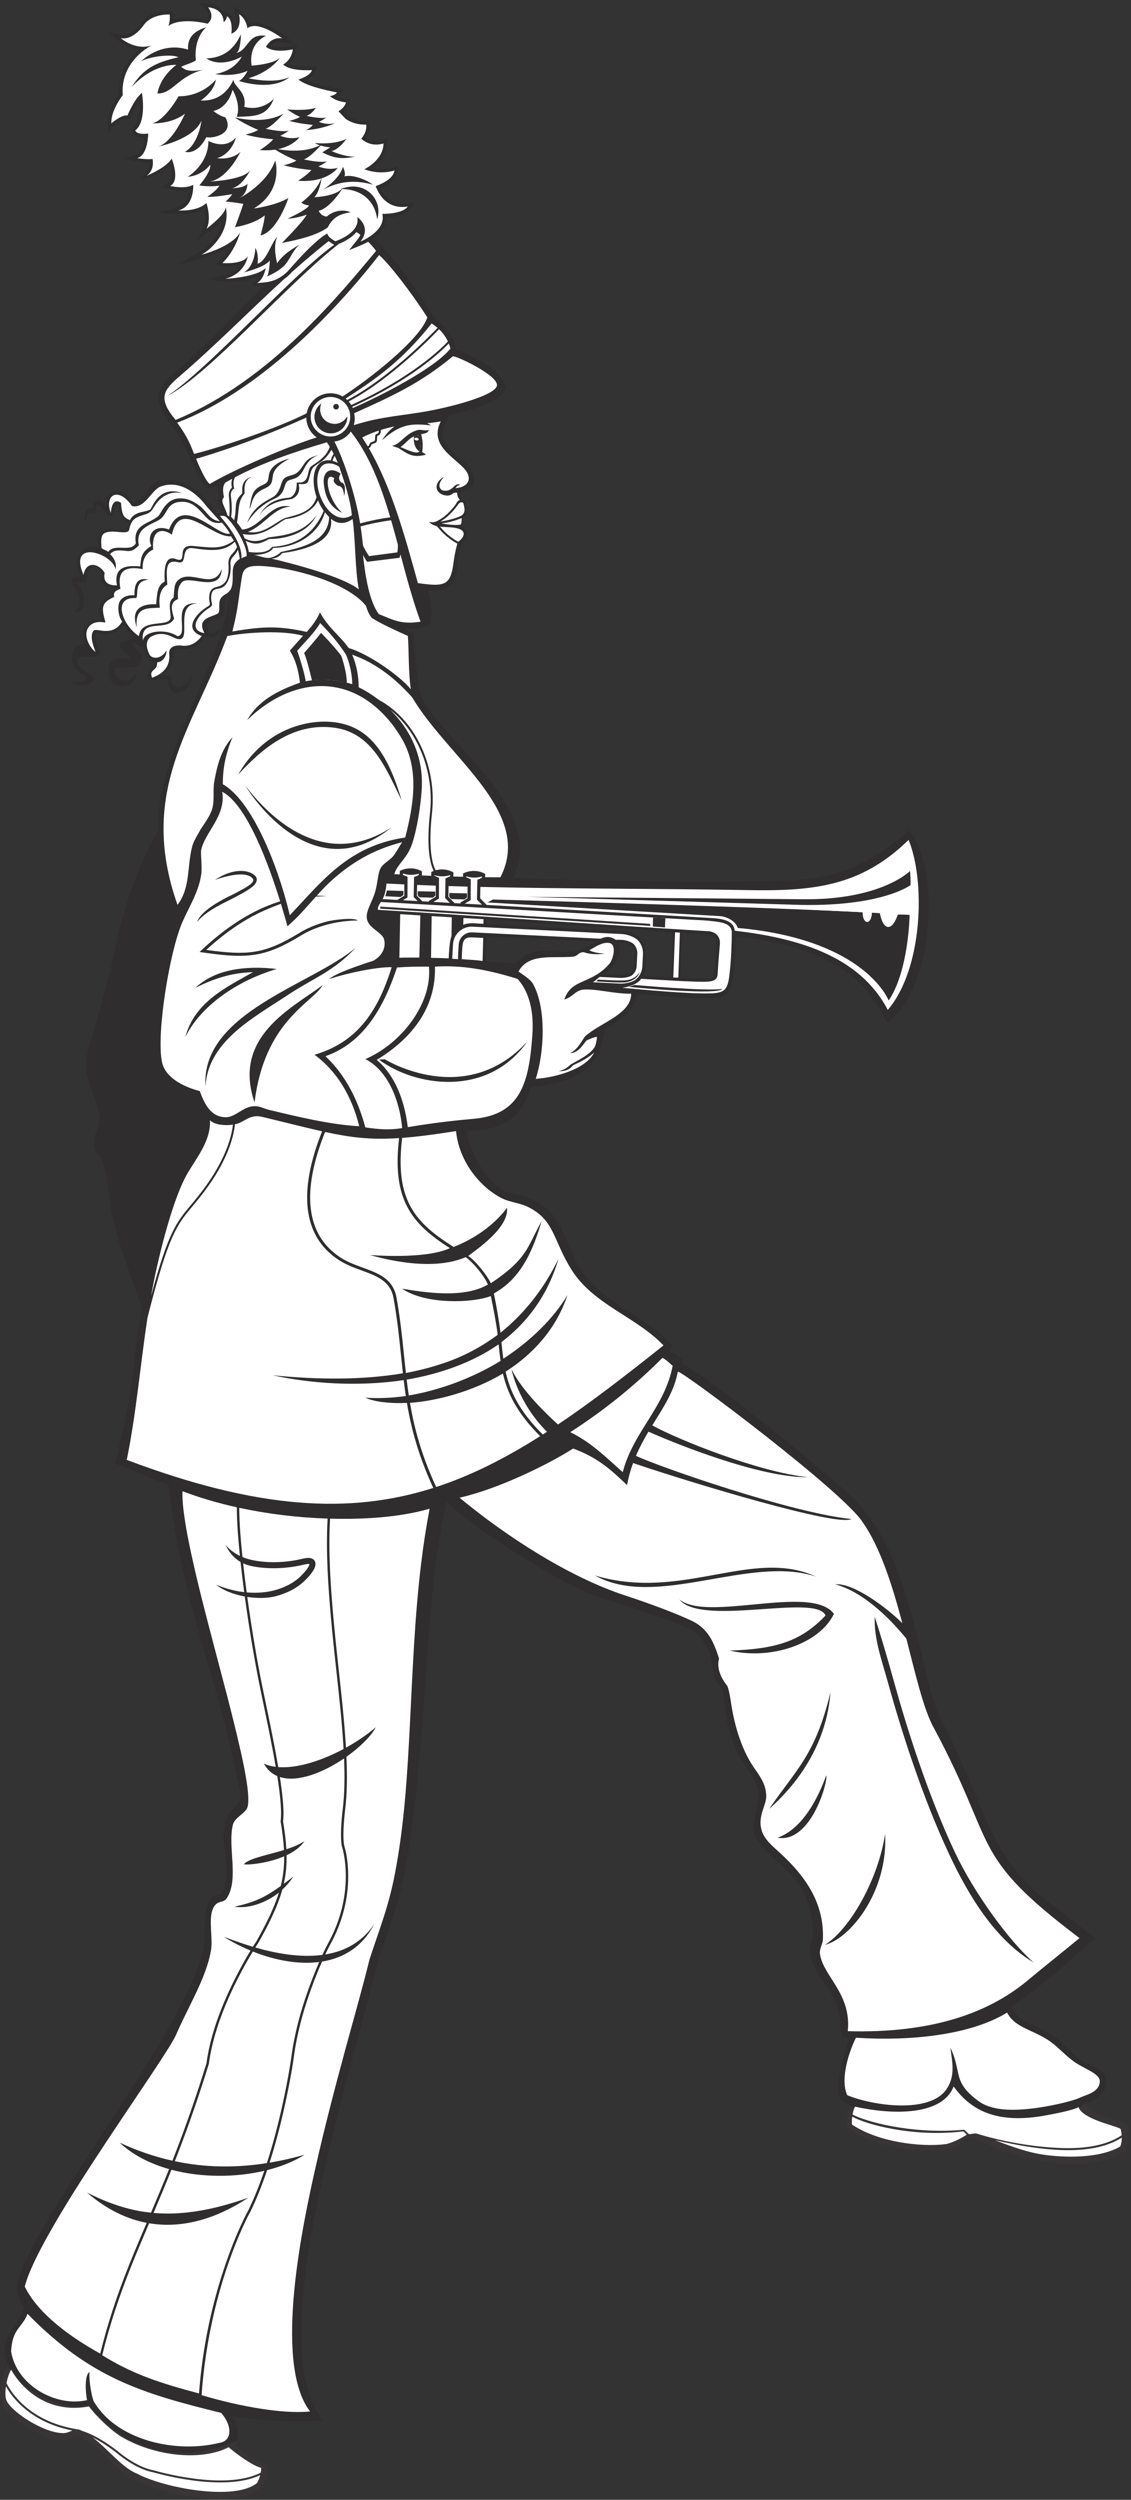 <?xml version="1.0" encoding="UTF-8" standalone="no"?>
<svg
   xmlns:dc="http://purl.org/dc/elements/1.1/"
   xmlns:cc="http://creativecommons.org/ns#"
   xmlns:rdf="http://www.w3.org/1999/02/22-rdf-syntax-ns#"
   xmlns:svg="http://www.w3.org/2000/svg"
   xmlns="http://www.w3.org/2000/svg"
   viewBox="0 0 452 998.667"
   height="998.667"
   width="452"
   xml:space="preserve"
   id="svg2"
   version="1.1"><rect x="0" y="0" width="452" height="998.667" fill="#333333" stroke="none"/><defs
     id="defs6"><clipPath
       id="clipPath134"
       clipPathUnits="userSpaceOnUse"><path
         id="path132"
         d="m 927.809,2804.84 c -0.102,0.29 0.019,-0.15 0.035,-0.39 l 0.015,0.05 c -0.004,0.14 -0.019,0.25 -0.05,0.34 z" /></clipPath></defs><g
     transform="matrix(1.333,0,0,-1.333,0,998.667)"
     id="g10"><g
       transform="scale(0.1)"
       id="g12"><path
         id="path14"
         style="fill:#302d2e;fill-opacity:1;fill-rule:evenodd;stroke:none"
         d="m 1589.89,4232.79 c -24.59,-89.63 -82.91,-130.81 -191.05,-130.08 5.98,-51.23 52.52,-144.54 105.85,-176.86 24.15,-14.63 45.7,-10.94 74.04,-21.78 92.1,-35.18 100.2,-88.48 143.71,-182.9 59.2,-128.43 212.09,-169.59 291.83,-259.19 1.22,-5.01 -4.64,-13.07 -7.13,-18.03 7.02,-5.74 29.27,-18.57 41.32,-28.49 -0.34,-2.19 -3.2,-6.98 -3.46,-8.4 162.11,-102.54 491.48,-378.74 514.86,-406.73 183.78,-182.84 197.02,-545.94 264.39,-668.4 103.3,-187.73 138.35,-393.62 291.79,-518.24 50.5,-41.02 107.92,-82.09 167.52,-131.01 -3.59,0.49 -138.46,-130.48 -250.27,-204.32 10.51,-37.81 62.35,-52.86 108.87,-78.39 41.71,-22.88 69.48,-61.15 100.16,-82.75 23.07,-16.23 68.3,-27.69 74.04,-52.25 8.83,-37.71 -25.95,-65.15 -60.97,-78.4 24.43,-40.89 82.63,-36.68 122.71,-61.91 14.9,-18.42 6.02,-61.52 -6.52,-79.36 -136.46,-80.023 -306.42,-23.81 -461.54,40.02 -18.97,-2.06 -40.32,-27.36 -56.4,-30.94 -83.39,-21.8 -263.5,7.03 -316.07,67.62 0.23,23.61 5.56,42.91 9.23,62.53 -11.15,8.11 -24.56,7.99 -30.49,22.19 -12.09,49.32 16.69,131.35 30.25,178.54 -5.51,0.47 -24.01,-1 -24.78,11.29 -3.31,30.2 -1.13,44.68 -6.74,68.74 -15.7,67.49 -82.91,115.33 -87.09,174.21 -1.47,20.72 8.09,36.59 8.71,47.9 3.38,62.67 -18.69,125.71 -43.55,161.13 -18.38,26.18 -61.63,61.56 -87.34,88.25 -16.77,17.43 -36.75,38.84 -43.31,55.47 -13.76,34.86 15.67,90.4 11.61,127.02 -3.47,31.4 -28.78,60.92 -50.26,96.27 -42.85,73.8 -47.54,136.98 -56.93,210.41 -30.26,39.48 -27.61,49.09 -33.76,94.53 -2.91,21.42 -31.65,70.57 -57.71,86.04 -72.07,32.63 -187.62,68.12 -260.46,93.1 -118.08,28.11 -426.82,234.37 -476.25,292.73 -69.98,-309.19 -52.29,-678.31 -120.91,-1089.97 -14.38,-86.36 -50.63,-191.81 -81.45,-273.05 C 1052.42,1264.72 781.301,475.055 966.859,239.016 c -41.632,-10.231 -231.937,0.511 -271.421,13.105 8.82,-20.437 25.832,-43.004 13.093,-88.094 18.047,-26.961 58.778,-44.621 90.676,-58.625 C 804.254,81.773 795.793,56.465 785.223,41.512 715.773,-41.832 461.953,21.996 380.703,70.613 345.742,97.371 273.602,186.48 235.992,190.426 218.652,192.242 208.945,176.453 185.18,178.035 128.848,181.805 25.141,246.18 7.672,281.66 -4.105,312.664 4.656,376.063 24.781,404.582 -12.629,485.566 54.949,517.457 71.141,576.699 59.676,590.746 51.074,619.57 51.438,632.941 55.609,785.852 540.836,1379.45 607.57,1639.5 c 15.649,60.97 -13.882,168.95 56.977,176.37 42.141,71.44 -28.219,188.05 30.988,252.02 30.707,33.18 32.231,29.71 16.469,89.28 -59.633,313.85 -161.746,505.65 -207.078,885.17 -43.184,14.08 -106.981,44.14 -159.508,63.38 65.305,269.38 45.41,265.15 80.059,468.24 -17.141,47.56 -80.309,214.07 -92.266,290.92 -7.688,49.35 -13.875,112 -26.133,148.07 -4.957,14.58 -23.359,28.59 -26.129,43.55 -5.301,28.68 16.707,50.09 17.414,78.39 1.668,66.09 -58.074,118.24 -34.836,204.68 25.602,95.23 57.633,195.7 78.391,296.14 28.648,138.61 65.289,247.39 133.867,370.18 -12.82,221.34 188.371,489.41 210.172,696.79 -21.039,-6.89 -7.695,-39.2 -13.066,-52.26 -7.743,-16.93 -48.985,-12.84 -53.18,-33.32 0.117,-25.29 17.82,-28.45 41.355,-11.19 -4.023,-20.65 -23.312,-28.02 -43.464,-20.07 -13.114,-21.97 -40.504,-43.27 -73.258,-38.8 -15.653,2.13 -22.813,-8.25 -25.403,-23.63 -6.503,-42.67 -16.199,-43.32 -37.851,-54.72 1.277,-1.6 10.711,-0.53 20,-1.74 25.152,-3.3 7.683,-10.27 14.613,-23.94 8.067,-15.94 39.805,-21.18 58.164,24.94 4.629,-49 -68.312,-81.15 -71.64,-15.27 -8.977,15.61 -52.067,-10.52 -55.789,6.12 -9.11,29.88 24.234,34.29 15.531,49.42 -22.223,5.53 -28.813,28.97 -31.524,44.57 -13.605,-1.1 -18.84,5.8 -27.558,14.88 -8.285,-24.83 23.816,-23.35 21.773,-47.9 -3.699,-44.57 -54.89,-20.36 -82.742,-30.48 1.629,-47.07 49.766,-46.15 67.953,-14.62 -0.68,-50.26 -92.144,-59.58 -84.699,12.44 2.476,23.97 21.648,40.58 69.008,28.3 -10.141,24.32 -33.516,19.98 -34.844,43.55 -0.832,14.84 35.363,10.12 39.648,24.18 -9.918,11.59 -21.351,24.48 -26.312,35.43 -23.652,-17.31 -40.09,-38.32 -83.012,-24.77 -13.16,-22.23 10.715,-40.22 8.703,-65.32 -15.867,-11.71 -61.226,6.07 -65.32,-17.42 0.031,-34.81 43.035,-26.64 47.906,-56.61 -9.187,-20.41 -55.336,-23.28 -68.91,-4.93 29.305,-5.54 44.02,-0.45 48.606,14.77 -55.508,19.42 -64.106,92.5 -5.825,99.03 -13.445,37.39 2.84,76.88 47.907,69.68 -14.813,45.18 -1.696,59.48 31.976,75.66 0.461,5.98 -0.808,14.22 14.063,21.2 -26.496,-0.84 -58.621,11.75 -43.649,43.08 -4.879,16.19 -34.441,33.67 -41.996,1.47 -4.363,-18.6 3.367,-36.91 -35.883,-25.28 28.528,-22.77 39.102,-98.63 -6.808,-91.54 43.547,19.92 -2.793,72.61 -6.348,96.53 5.406,10.57 17.555,8.03 27.672,13.88 -19.508,20.04 -18.606,100.16 54.074,83.65 -3.742,10.14 -3.582,35.09 5.258,46.1 23.32,19.55 60.648,0.8 80.195,7.02 1.508,0.86 5.375,21.02 6.817,22.19 -12.262,4.59 -31.657,10.5 -32.098,51.42 -16.691,3.78 -10.098,-39.37 -27.148,-33.1 -5.098,2.15 -12.653,10.13 -17.641,16.96 -17.004,29.41 -26.266,14.61 -23.539,-7.9 -43.684,11.41 -10.559,-18.36 -41.567,-25.2 18.211,9.53 -3.101,49.31 33.645,38.7 -1.355,16.07 12.051,36.59 38.57,11.29 1.285,56.66 60.59,49.88 80.211,6.62 39.051,11.33 41.219,55.77 78.391,65.33 81.941,21.06 143.113,-56.12 177.605,-99.76 2.188,3.5 7.657,2.57 13.875,2.61 -1.922,21.75 -23.293,33.25 -11.132,43.96 -3.954,16.15 -6.629,26.5 -2.024,39.59 -7.371,-3.54 -28.66,-11.37 -33.555,-9.45 -26.312,21.37 -36.445,70.44 -84.91,155.93 -6.644,11.73 -21.074,30.86 -33.394,47.93 -37.75,52.32 -39.879,91.65 12.445,135.89 92.777,78.45 184.859,178.51 279.082,270.21 -16.238,-1.89 -26.598,-2.66 -43.219,-2.31 11.063,8.05 19.282,20.2 24.563,28.55 -55.844,-22.27 -101.793,-18.66 -158.055,-8.09 35.863,6.89 77.25,8.7 101.039,40.67 -25.945,-7.11 -50.5,-3.15 -76.512,0.23 18.68,16.46 34.93,33.37 47.95,56.06 -47.852,-30.44 -105.168,-40.61 -159.301,-54.31 l 67.445,38.94 c 30.016,17.32 51.496,43.02 62.543,75.85 1.664,4.94 3.254,10.72 4.551,16.74 -22.563,-23.55 -46.785,-40.12 -75.695,-57.3 19.461,32.52 30.429,52.21 22.32,92.48 -42.074,-24.14 -96.309,-13.78 -142.211,-10.43 42.481,11.38 92.207,13.09 97.867,67.41 -30.199,-7.03 -55.363,0.88 -84.121,9.99 30.438,14.25 36.942,22.19 26.379,62.46 -25.019,-23.03 -55.969,-34.01 -88.887,-39.41 17.555,14.39 28.602,30.67 26.285,48.46 -28.457,-0.51 -51.035,6.63 -77.742,14.16 42.11,8.09 57.637,9.72 62.77,61.84 -19.586,-0.44 -35.465,4.63 -38.988,25.75 25.191,19.31 25.55,54.2 23.691,83.07 -12.176,-17.1 -20.941,-36.09 -28.781,-55.46 -28.782,5.76 -50.301,-17.9 -63.313,-40.73 -7.41,41.87 5.192,82.51 31.531,117.45 -2.437,44.45 12.829,84.49 43.157,117.19 4.445,4.79 9.683,9.85 15.347,14.76 -36.593,5.14 -62.922,29.43 -89.644,52.86 l 38.219,-6.84 c 23.164,-4.15 47.804,18.82 59.39,36.83 l 0.309,0.49 0.371,0.46 c 19.203,23.9 55.406,35.46 85.437,33.34 l 9.274,-0.66 0.73,-9.27 c 0.367,-4.66 0.461,-10.32 0.078,-16.11 30.497,9.54 70.395,6.39 99.403,-0.31 6.871,9.38 4.125,21.12 -3.516,30.31 l -17.527,20.6 26.922,-2.89 c 18.644,-2 36.375,-9.1 46.984,-24.58 l 0.703,4.2 c 19.113,-11.35 29.684,-20.46 32.215,-44.8 4.074,9.4 3.848,21.15 1.211,31.09 l -7.309,26.8 23.5,-14.85 c 12.301,-7.77 22.043,-21.39 26.965,-35.84 33.047,8.92 80.36,-19.61 103.5,-37.48 l 34.41,-26.57 -42.847,7.38 c -11.973,2.06 -23.778,-2.37 -31.602,-11.06 17.934,-7.09 47.176,-4.19 62.68,-0.62 l 15.035,3.48 -1.883,-15.32 c -1.859,-15.17 -9.105,-31.77 -20.504,-43.26 19.141,-7.51 51.805,-7.89 66.5,-6.84 l 15.106,1.08 -3.903,-14.63 c -3.121,-11.71 -14.711,-20.93 -27.089,-27.37 27.085,-12.38 72.582,-22.4 93.605,-26.08 l 16.06,-2.82 -8.85,-13.69 c -1.73,-2.67 -3.95,-5.02 -6.5,-7.05 8.08,-3.41 16.9,-5.55 24.59,-5.92 l 12.04,-0.5 -1.83,-11.93 c -1.55,-10.07 -8.53,-19.58 -16.71,-26.8 l 12.01,-12.68 c 14.32,-10.22 36.82,-16.05 54.32,-14.97 l 10.46,0.69 1,-10.45 c 1.3,-13.66 -2.86,-29.11 -10.66,-41.23 22.02,-13.54 41.48,-8.84 63.21,-0.15 0,-38.31 -10.43,-65.19 -43.48,-89.87 28.28,-5.23 50.15,-3.39 76.1,6.53 -2.85,-35.97 -18.19,-52.37 -53.41,-66.79 20.11,-42.55 59.69,-54.68 102.62,-42.45 -19.61,-34.27 -39.35,-43.11 -84.83,-45.17 0.26,-27.58 -15.79,-47.34 -37.32,-62.35 61.5,-57.91 132.35,-157.07 183.12,-241.91 24.49,-20.05 62.27,-51.58 62.01,-91.4 42.26,-17.32 133.83,-53.68 149.8,-111.62 -3.54,-43.32 -110.24,-74.09 -170.59,-84.84 -9.25,-28.42 -20.69,-39.58 -17.82,-63.09 6.15,-50.25 98.58,-80.68 94.36,-129.66 -1.91,-22.16 -14.24,-31.32 -44.06,-38.57 0.4,-12.23 1.95,-17.02 16.29,-26.63 2.92,-10.18 7.74,-34.7 1.92,-42.96 -1.97,-2.81 -1.99,-3.33 -7.69,-5.85 -0.4,-6.38 -0.74,-18.64 -3.78,-23.97 -0.01,-0.02 -4.42,-1.59 -11.67,-2.51 14.44,-2.52 25.8,-7.53 27.48,-18.83 2.59,-19 -17.66,-31.42 -22.95,-54.07 -8.26,-35.39 -3.17,-73.54 -22.02,-98.27 -14.7,-19.22 -34.3,-24.65 -72.99,-20.04 12.59,-41.12 11.34,-65.79 9.39,-102.87 -15.14,-9.9 -42.84,-14.53 -74.97,-12.9 4.67,-6.62 19.79,-13.29 22.37,-20.95 5.68,-57.79 9.22,-138.96 25.34,-186.55 77.68,-147.1 371.28,-331.04 275.06,-539.13 268.34,-12.53 558.82,-14.65 831.66,-7.87 161.17,7.33 259.58,66.07 354.48,150.34 102.33,-130.96 64.32,-489.35 -66.32,-577.85 -77.79,168.99 -221.93,230.79 -454.33,261.07 0.48,-42.42 -0.58,-101.25 -10.33,-141.72 -9.33,-38.71 -21.25,-41.97 -62.18,-44.75 -60.1,-4.08 -167.82,8.19 -223.07,13.14 -6.78,-55.99 -53.94,-77.94 -94.52,-105.3 -10.67,-27.23 -10.92,-78.82 -49.07,-112.37 -50.01,-43.97 -92.85,-50.39 -176.1,-63.23 z m -133.52,377.98 89.56,-6.63 c 23.94,23.65 40.13,36.64 86.55,39.04 27.47,-1.03 53,-6.02 81.25,-3.12 23.82,2.45 49.31,17.92 73,29.67 l -371.23,18.35 42.64,-2.11 z m -377.82,2201.14 c 1.17,-0.74 2.36,-1.5 3.54,-2.29 -0.52,1.89 -1.25,3.8 -2.18,5.72 -0.36,-1 -0.75,-2 -1.17,-3 z m 850.05,-2244.6 c 9.31,18.08 5.11,48.77 6.11,69.02 1.98,40.26 -30.62,63.83 -69,65.73 l -448.51,22.16 41.8,-2.06 0.33,14.25 558,-38.86 -4.21,-133.98 z m -115.92,5.84 c 28.89,23.1 54.34,56.77 42.35,93.2 l 8.98,-0.44 c 8.02,-0.4 26.78,-4.61 31.8,-10.16 5.04,-5.56 7.97,-13.05 7.57,-21.12 l -1.82,-36.79 c -0.4,-8.02 -4.04,-15.15 -9.59,-20.18 -5.56,-5.03 -24.68,-7.39 -32.75,-7 z m 231.68,123.37 79.44,-6.87 v 0 c 0.08,0 27.09,-1.94 24.17,-30.18 l -0.01,-0.11 -6.8,-83.92 c -2.2,-19.18 -11.55,-17.21 -28.59,-17.4 -21.01,0.09 -50.33,2.34 -72.87,3.01 l 4.66,135.47" /><path
         id="path16"
         style="fill:#393536;fill-opacity:1;fill-rule:evenodd;stroke:none"
         d="m 2575.02,1170.61 -28.79,10.92 c -3.63,-18.59 -8.44,-37.12 -8.66,-59.53 52.57,-60.59 232.68,-89.42 316.07,-67.62 16.08,3.58 37.43,28.88 56.4,30.94 155.12,-63.83 325.08,-120.043 461.54,-40.02 12.54,17.84 21.42,60.94 6.52,79.36 -40.08,25.23 -98.28,21.02 -122.71,61.91 2.64,1 5.27,2.08 7.89,3.24 l -2.61,1.42 c 0,0 -97.93,-70.08 -254.25,-49.41 0,0 -110.51,17.97 -144.65,70.98 0,0 -57.5,-97.03 -286.75,-42.19" /><path
         id="path18"
         style="fill:#302d2e;fill-opacity:1;fill-rule:evenodd;stroke:none"
         d="m 654.352,6034.67 c 15.48,9.64 43.773,26.31 66.972,34.68 74.844,23.1 158.989,60.98 234.922,74.57 l 36.074,11.31 c 0,0 20.74,-37.52 21.64,-48.37 l -12.63,2.8 c 0,0 -23.678,6.79 -38.779,-4.06 0,0 -39.906,-24.64 -14.879,-101.03 0,0 10.816,-41.13 44.863,-67.35 0,0 27.055,-85.42 -144.972,-103.51 0,0 -16.231,-27.12 -69.438,-15.59 0,0 -22.988,5.34 -29.75,3.99 0,0 -6.547,90.98 -80.363,134.8 -3.453,19.84 -22.332,30.77 -10.742,40.98 -3.665,14.97 -6.227,24.96 -2.918,36.78" /><path
         id="path20"
         style="fill:#393536;fill-opacity:1;fill-rule:evenodd;stroke:none"
         d="m 24.32,403.914 c 2.922,-6.633 11.43,-24.73 24.98,-43.84 0,0 122.875,-105.547 216.422,-74.715 0,0 160.082,-231.476 445.855,-107.968 -0.723,-4.231 -1.719,-8.676 -3.047,-13.364 18.047,-26.961 58.778,-44.621 90.676,-58.625 C 804.254,81.773 795.793,56.465 785.223,41.512 715.773,-41.832 461.953,21.996 380.703,70.613 345.742,97.371 273.602,186.48 235.992,190.426 218.652,192.242 208.945,176.453 185.18,178.035 128.848,181.805 25.141,246.18 7.672,281.66 -4.016,312.426 4.523,375.082 24.32,403.914" /><path
         id="path22"
         style="fill:#ffffff;fill-opacity:1;fill-rule:evenodd;stroke:none"
         d="m 1068.67,6796.36 c 3.95,-2.47 7.88,-5.23 11.75,-8.18 -1.99,-4.82 -4.92,-9.45 -8.4,-13.87 l -25.19,-31.9 c 16.94,6.82 37.87,14.61 57,24.99 10.14,-10.23 18.52,-20.36 23.62,-27.69 -103.04,-122.56 -315.602,-388.69 -600.868,-506.27 -55.91,65.65 -32.559,89.84 2.789,122.93 121.098,103.72 217.543,203.6 323.102,299.7 6.07,4.22 12.125,9.43 18.613,15.92 l 0.309,0.31 0.285,0.33 2.836,3.32 c 35.265,31.51 71.769,62.6 110.73,93.29 5.317,-4.23 10.981,-7.67 14.844,-9.85 l 2.03,-1.14 C 886.605,6678.61 627.875,6388.7 502.164,6305.4 c 126.301,66.05 356.508,333.03 513.966,455.75 18.48,7.15 39.25,19.45 52.54,35.21" /><path
         id="path24"
         style="fill:#ffffff;fill-opacity:1;fill-rule:evenodd;stroke:none"
         d="m 1619.45,3187.74 c -104.16,-66 -205.81,-117.73 -311.81,-152.4 -44.12,95.49 -65.57,175.76 -78.5,252.22 82.29,5.91 189.46,34.67 278.66,87.93 13.58,-58.83 41.5,-117.61 111.65,-187.75 z M 452.98,3608 c 5.2,29.01 11,58.14 17.645,87.41 29.867,131.59 63.371,233.57 93.914,284.04 28.402,46.93 68.129,97.12 64.941,154.95 14.34,-13.79 45.063,-16.67 68.77,-13.06 -2.883,-28.01 -16.672,-94.02 -80.402,-182.92 -17.606,-24.55 -32.243,-42.05 -45.18,-57.53 C 529.156,3828.86 504.59,3799.46 452.98,3608 Z m 772.62,-298.26 c -2.4,15.92 -4.48,31.71 -6.38,47.49 97.24,16.25 196.92,50.69 275.7,105.74 1.7,-16.86 3.46,-33.29 5.85,-49.55 -83.13,-51.22 -182.79,-88.21 -275.17,-103.68 z m -8.68,67.41 c -1.94,17.33 -3.72,34.69 -5.53,52.24 -5.6,54.63 -11.39,110.99 -22.58,173.49 -10.13,56.56 -53.65,72.5 -101.17,89.89 -22.64,8.3 -46.25,16.94 -67.1,30.55 -53.599,35 -81.95,85.39 -88.946,147.52 -7.285,64.77 8.504,142.32 43.039,228.54 78.117,-16.97 137.407,-23.9 221.887,-18.35 -10,-85.19 -3.06,-146.57 19.41,-195.57 24,-52.38 65.53,-90.29 122.92,-127.77 3.23,-2.11 6.58,-4.27 9.97,-6.44 -73.46,-34.67 -240.16,-20.53 -240.16,-20.53 188.25,-52.76 270.95,-12.81 287.92,-6.44 23.36,-17.53 54.53,-55.12 66.17,-82 -74.01,-43.98 -197.7,-22.17 -257.12,-12.51 71.08,-49.07 214.68,-42.64 265.87,-22.06 6.93,-32.3 17.56,-87.9 20.53,-116.23 -47.75,-35.69 -103.01,-65.02 -159.63,-84.21 -36.11,-12.23 -76.03,-22.83 -115.48,-30.12" /><path
         id="path26"
         style="fill:#ffffff;fill-opacity:1;fill-rule:evenodd;stroke:none"
         d="m 1367.25,4102.09 c 8.67,-88.86 68.68,-164.79 134,-199.64 29.24,-15.61 56.07,-13.87 87.09,-30.49 75.62,-40.53 69.98,-98.71 126.3,-187.26 65.79,-103.48 192.97,-139.14 274.54,-224.97 -112.73,-89.9 -216.15,-169.66 -316.24,-237 -27.6,24.76 -108.79,100.91 -139.45,165.97 0,0 17.95,-99.47 106.38,-187.88 -4.21,-2.73 -8.41,-5.41 -12.61,-8.1 -70.87,70.46 -98.22,129.26 -111.37,188.32 80.05,51.26 151.11,126 185.3,229.43 -43.31,-72.66 -113.4,-139.5 -192.19,-190.61 -2.27,16.3 -3.96,32.81 -5.66,49.77 76.42,57.66 139.46,140.19 170.94,249.72 -42.94,-89.86 -103.85,-165.88 -173.82,-221.62 -3.02,28.09 -12.83,85.45 -19.91,117.51 62.7,35.38 108.23,94.46 143.18,217 -43.72,-78.92 -42.15,-112.79 -152.13,-186.15 -10.3,21.91 -43.12,64.7 -67.76,81.77 22.65,17.68 123.36,84.82 116.09,144.46 -0.11,-0.23 -48.41,-73.68 -159.87,-117.54 -5.23,3.33 -10.58,6.77 -16.29,10.5 -56.01,36.57 -96.47,73.41 -119.62,123.93 -21.91,47.8 -28.53,108.15 -18.44,192.47 44.66,3.33 96.47,10.02 161.54,20.41" /><path
         id="path28"
         style="fill:#ffffff;fill-opacity:1;fill-rule:evenodd;stroke:none"
         d="m 908.563,5586.37 c -19.805,-21.88 -27.321,-30.25 -39.516,-44.44 17.211,-27.79 25.129,-56.37 30.308,-96.19 -68.292,-23.66 -126.414,-55.22 -158.281,-111.92 128.36,125.34 305.456,149.56 432.646,-10.03 8.14,-10.21 18.74,-25.55 28.6,-41.66 55.92,-91.36 38.39,-200.73 12.5,-300.29 -171.03,-24.94 -250.418,-132.46 -345.953,-232.9 -37.808,159.61 -116.633,345.47 -200.781,392.51 -0.219,49.23 8.223,89.66 28.875,141.25 -34.789,-39.11 -45.461,-83.34 -54.555,-133.1 -4.176,-22.87 0.293,-49.32 -4.539,-74.95 -4.308,-22.91 -20.871,-44.72 -36.105,-67.87 -7.828,-14.74 -20.426,-33.9 -24.676,-48.8 -17.012,-59.64 -4.703,-125.18 -44.949,-177.84 -120.633,341.74 48.148,531.27 149.328,805.46 56.953,11.32 167.941,18.15 227.098,0.77 z m 147.207,-56.6 c 71.32,-24.56 132.39,-74.02 180.15,-128.14 107.66,-181.73 364.4,-344.72 264.28,-539.01 -14.85,0.06 -30.09,0.18 -45.68,0.37 l 0.09,9.7 c 0,0 -28.88,19.33 -66.22,1.51 l -0.27,-10 c -9.54,0.22 -19.17,0.46 -28.9,0.73 l 0.12,12.29 c 0,0 -22.38,14.98 -53.21,6.41 -9.59,17.91 -13.85,44.77 -15.15,73.32 -1.59,35.21 1.35,72.93 4.34,99.89 7.63,68.66 -5.26,143.21 -37.41,207.29 -27.23,54.27 -68.28,101.05 -122.37,130.47 -19.18,14.68 -39.51,27.3 -60.29,37.69 0.24,30.39 -5.57,65.94 -19.48,97.48 z M 735.691,5136.81 c 0.207,-0.47 193.196,-323.96 438.879,-123.95 -168.58,-110.31 -324.59,-24.37 -438.879,123.95 z m 259.473,191.35 c -86.578,7.93 -209.086,-30.09 -280.988,-157.74 67.824,73.72 161.961,158.24 289.694,140.31 113.17,-15.88 154.38,-124.45 200.33,-217.75 -44.03,149.44 -102.38,225.39 -209.036,235.18" /><path
         id="path30"
         style="fill:#ffffff;fill-opacity:1;fill-rule:evenodd;stroke:none"
         d="m 581.715,6131.58 c -14.242,39.38 -28.301,62.72 -50.563,93.62 245.11,93.5 469.758,328.44 605.478,502.3 28.8,-25.05 93.71,-107.47 144.51,-186.86 -21.39,-66 -172.96,-184.25 -254.04,-237 -10.65,6.13 -22.99,9.63 -36.155,9.63 -35.761,0 -65.488,-25.87 -71.476,-59.92 -86.387,-44.61 -264.34,-104.24 -337.754,-121.77" /><path
         id="path32"
         style="fill:#ffffff;fill-opacity:1;fill-rule:evenodd;stroke:none"
         d="m 1345.47,6462.45 c 1.97,-4.86 3.68,-9.9 5.17,-15.1 -49.61,-61.36 -215.47,-144.89 -292.85,-178.33 -0.55,1.3 -1.13,2.57 -1.76,3.83 178.29,80.99 267.24,166.36 289.44,189.6" /><path
         id="path34"
         style="fill:#ffffff;fill-opacity:1;fill-rule:evenodd;stroke:none"
         d="m 1316.25,6505.19 c 11.78,-11.17 20.32,-23.3 26.59,-36.74 -18.38,-19.66 -106.56,-107.18 -289.71,-190.3 -2.26,3.74 -4.86,7.27 -7.74,10.53 123.53,64.58 250.22,194.84 270.86,216.51" /><path
         id="path36"
         style="fill:#ffffff;fill-opacity:1;fill-rule:evenodd;stroke:none"
         d="m 1036.18,6297.45 c 89.42,57.63 167.62,111.38 258.03,225.05 6.48,-4.28 12.32,-8.69 17.58,-13.26 -20.82,-21.85 -147.72,-152.28 -270.75,-216.03 -1.55,1.49 -3.17,2.9 -4.86,4.24" /><path
         id="path38"
         style="fill:#ffffff;fill-opacity:1;fill-rule:evenodd;stroke:none"
         d="m 1061.64,6253.39 c 120.05,53.79 199.93,91.31 295.9,170.49 5.37,4.16 137.68,-56.89 132.28,-87.73 -4.87,-27.72 -121.13,-59.49 -194.99,-74 -83.88,-16.48 -146.48,-16.52 -234.1,-44.42 1.82,6.2 2.81,12.76 2.81,19.56 0,5.54 -0.66,10.93 -1.9,16.1" /><path
         id="path40"
         style="fill:#ffffff;fill-opacity:1;fill-rule:evenodd;stroke:none"
         d="m 949.688,6180.97 c -83.024,-25.2 -251.356,-97.84 -320.524,-139.38 -10.547,4.25 -34.383,57.05 -41.121,75.35 110.766,32.06 230.426,78.56 330.324,123.43 0.106,-24.62 12.481,-46.35 31.321,-59.4" /><path
         id="path42"
         style="fill:#ffffff;fill-opacity:1;fill-rule:evenodd;stroke:none"
         d="m 1321.51,6228.91 c -40.66,-79.26 59.76,-115 79.69,-154.78 14.19,-28.37 -9.59,-43.89 -35.8,-45.09 1.85,1.99 3.52,3.98 4.96,5.83 0.46,0.4 4.64,2.83 9.1,3.52 -5.33,4.64 -12.81,0.92 -16.77,-3.1 -13.89,-14.12 -23.96,-16.47 -37.37,-12.5 -9.96,6.44 -13.1,20.19 6.18,39.99 -24.77,-12.72 -30.61,-37.82 -10.59,-50.41 6.49,-4.08 25.31,-11.59 38.98,2.3 3.11,0.36 5.84,0.85 10.05,1.1 0.88,-7.32 2.38,-15.68 9.36,-22.96 -7.8,0.91 -9.95,-9.56 -17.74,-18.88 -10.24,-12.25 -24.31,-29.08 -46.89,-41.45 -10.65,-5.84 -16.06,-7.18 -28.47,-4.61 4.94,-5.42 10.87,-8.85 17.47,-11.06 8.97,-3 6.46,-2.32 12.79,-9.64 22.93,-26.49 45.29,-39.58 54.7,-44.33 -5.61,-19.79 -9.37,-40.46 -12.1,-61.61 -8.63,-66.69 -30.67,-67.23 -106.14,-56.91 -38.69,139.44 -78.4,286.05 -147.29,404.52 4.8,1.85 5.96,5.05 7.08,8.16 v 0 c 0.62,1.69 1.22,3.35 3.46,4.1 13.77,4.61 13.83,5.92 14.22,15.08 0.1,2.45 0.24,5.64 0.91,10.02 0.06,0.44 0.28,-0.34 0.72,-0.22 3.93,1.13 9.64,2.78 10.07,17.47 13.28,4.13 26.84,7.6 40.53,10.44 -12.45,-9.09 -25.16,-22.25 -37.4,-41.36 56.26,49.69 87.83,50.68 147.48,44.42 l -12.42,7.16 c 2.73,0.02 5.45,0.03 8.16,0.01 11.03,1.41 22.07,2.96 33.07,4.79 z m -304.16,-136.47 c 16.38,-48.07 32.47,-95.35 37.6,-144.79 -65.591,-40.95 -129.059,87.98 -93.54,143.3 12.481,18.82 41.78,12.84 55.94,1.49 z m 9.25,-137.83 c -43.987,19.28 -52.303,58.15 -55.752,86.08 -4.875,39.86 21.859,53.37 50.752,31.31 -6.46,-7.62 -7.69,-18.59 2.13,-26.1 12.68,-2.1 11.62,-23.6 8.16,-41.07 -1.61,13.98 -2.82,29.69 -19.23,31.17 -14.183,10.13 -13.875,16.75 -10.49,22.29 -32.705,26.52 -24.389,-59.96 24.43,-103.68 z m -34.26,-17.48 c 15.03,-13.43 38.34,-19.43 64.74,-0.85 9.04,-61.92 6.69,-148.09 18.71,-210.89 -48.11,38.81 -203.677,78.83 -262.036,92.45 23.484,0.87 29.379,15.36 33.211,16.52 106.496,14.62 152.269,50.04 145.375,102.77 z m 396.52,47.61 c 4.28,-16.26 9.27,-32.29 -11,-40.79 -14.98,-6.29 -37.63,-12.39 -57.81,-15.32 20.78,12.13 37.95,29.79 52,49.32 4.34,6.46 9.45,11.52 16.81,6.79 z m -69.93,-71.14 c 17.44,-2.08 37.29,-0.65 55.36,-6.07 26.06,-7.82 15.83,-27.99 -0.51,-39.26 -9.26,4.68 -31.87,17.94 -54.85,45.33 z m -142.92,242.35 c 2.91,-2.36 16.58,-5.47 19.47,-7.37 32.25,-21.24 45.06,-28.28 81.19,-19.58 -1.6,3.38 -8.97,6.09 -10.86,8.04 2.93,20.27 1.62,34.63 -3.22,53.4 15.56,3.94 17.84,2.47 23.65,12.9 -13.26,-3.5 -24.28,1.91 -32.38,-0.07 -38.17,-8.86 -51.88,-42.39 -77.85,-47.32" /><path
         id="path44"
         style="fill:#ffffff;fill-opacity:1;fill-rule:evenodd;stroke:none"
         d="m 1260.82,5628.65 c -59.1,-9.22 -83.16,6.16 -125.1,22.81 -27.59,36.41 -40.42,111.1 -47.46,177.26 0.95,-1.65 9.13,-17.4 12.79,-20.47 l 96.91,11.94 2.67,10.07 c 17.94,-67.28 36.92,-138.02 60.19,-201.61 z m -172.58,228.91 c -2.05,19.11 -4.27,38.17 -7.08,56.68 24.83,7.24 65.92,15.3 91.42,18.33 7.04,-24.15 13.73,-48.64 20.35,-73.25 -0.05,-11.22 -0.93,-18.73 -1.61,-22.84 l -84.93,-11.28 c -5.12,7.66 -14.7,23.15 -18.15,32.36 z m -8.51,65.68 c -14.23,86.64 -49.73,192.97 -77.23,245.34 20.44,2.4 38.15,13.71 49.15,29.93 55.76,-71.12 89.97,-161.26 118.35,-257.14 -28.26,-3.37 -62.45,-10.62 -90.27,-18.13" /><path
         id="path46"
         style="fill:#ffffff;fill-opacity:1;fill-rule:evenodd;stroke:none"
         d="m 1257.29,6138.28 c -10.2,-8.66 -40.19,7.45 -56.69,13.87 19.97,12.66 28.55,34.26 55.3,34.25 4.03,-3.74 8.68,-28.88 1.39,-48.12" /><path
         id="path48"
         style="fill:#ffffff;fill-opacity:1;fill-rule:evenodd;stroke:none"
         d="m 659.289,5945.42 c 4.391,1.32 14.289,0.77 18.332,-2.71 23.781,-20.48 65.887,-88.61 61.563,-118.15 -5.137,-0.74 -8.836,-2.62 -15.395,-5.95 3.305,42 -37.184,95.58 -64.5,126.81" /><path
         id="path50"
         style="fill:#ffffff;fill-opacity:1;fill-rule:evenodd;stroke:none"
         d="m 1222.73,5586.05 c 3.3,-37.66 1.49,-114.28 9.1,-159.78 -37.9,44.76 -131.56,107.89 -186.24,123.35 -30,41.13 -59.11,58.09 -86.203,106.67 -12.543,-25.65 -22.16,-38.31 -39.676,-58.31 -80.039,17.75 -127.656,17.77 -222.957,1.31 18.621,73.48 18.391,102.94 28.297,162.41 4.844,29.06 16.004,38.33 78.492,32.43 98.281,-9.27 242.007,-53.21 293.917,-118.16 3.78,-13.96 10.23,-27.92 17.37,-36.14 30.19,-19.17 79.41,-40.86 107.9,-53.78" /><path
         id="path52"
         style="fill:#ffffff;fill-opacity:1;fill-rule:evenodd;stroke:none"
         d="m 960.055,5624.66 c 29.656,-31.31 52.195,-56.12 77.425,-95.02 9.46,-20.58 18.51,-58.35 18.65,-88.26 -38.93,11.72 -91.696,18.42 -139.357,8.71 -5.953,31.79 -15.91,63.42 -25.679,91.39 21.668,24.88 51.121,53.11 68.961,83.18" /><path
         id="path54"
         style="fill:#ffffff;fill-opacity:1;fill-rule:evenodd;stroke:none"
         d="m 1300.33,4881.76 c -2.36,-0.86 -4.76,-1.86 -7.2,-3.03 l -0.32,-11.63 c -9.26,0.34 -18.57,0.7 -27.94,1.08 l 0.11,12.21 c 0,0 -28.87,19.33 -66.21,1.52 l -0.29,-10.72 -16.32,0.83 c 8.45,30.6 39.74,46.98 54.07,93.23 13.09,38.63 24.87,107.83 28.17,161.21 6.05,97.9 -34.72,179.31 -94.12,237.95 34.76,-27.51 62.27,-63.18 82.24,-102.98 31.62,-63.04 44.31,-136.38 36.8,-203.94 -3.02,-27.17 -5.98,-65.2 -4.36,-100.79 1.3,-28.79 5.63,-56.05 15.37,-74.94" /><path
         id="path56"
         style="fill:#ffffff;fill-opacity:1;fill-rule:evenodd;stroke:none"
         d="m 666.172,5119.02 c 73.984,-38.41 139.234,-217.41 173.769,-328.42 -15.183,-4.65 -31,-10.41 -47.386,-17.49 -56.387,-24.36 -119.614,-64.31 -187.34,-127.85 l -6.867,-6.44 c 53.781,-7.69 112.785,-16.58 166.82,-7.95 43.598,6.97 83.871,24.77 139.062,58.44 20.528,12.52 47.465,24.07 78.629,32.15 27.391,7.11 58.031,11.57 90.461,11.71 -14.01,10.19 -74.972,1.65 -92.73,-2.96 -32.086,-8.33 -59.863,-20.23 -81.07,-33.17 -54.165,-33.05 -93.512,-50.49 -135.77,-57.24 -40.336,-6.44 -83.703,-3.25 -145.387,5.31 64.227,59 124.164,96.51 177.774,119.68 17.468,7.54 32.582,13.61 46.058,18.51 8.946,-29.11 15.625,-52.95 19.598,-67.39 31.336,26.59 57.844,58.3 85.371,88.92 9.695,0.54 20.004,0.95 31.496,1.47 -8.972,0.83 -18.64,1.33 -28.961,1.35 15.844,17.53 32.074,34.65 49.813,50.16 49.948,43.68 112.678,86.46 206.118,110.03 -8.91,-13.15 -18.08,-31.23 -26.53,-41.38 -12.58,-15.08 -33.76,-23.41 -40.61,-41.95 -5.22,-14.14 -6.89,-39.36 -12.68,-61.53 -8.49,-32.55 -28.83,-58.89 -26.13,-82.75 3.5,-30.85 47.41,-41.65 52.26,-65.32 6.27,-30.5 -13.98,-52.3 -33.36,-62.62 -32.91,-10.35 -114.22,-37.52 -131.24,-54.49 60.71,20.04 147.28,36.71 186.92,35.41 -43.74,-141.39 -109.95,-226.97 -231.358,-262.35 65.618,-47.61 111.778,-123.18 134.048,-214.14 -86.052,4.29 -188.598,29.4 -269.052,48.66 -22.261,5.33 -29.628,13.4 -51.808,10.79 -28.684,-3.37 -51.774,-32.6 -78.84,-32.57 -48.898,0.04 -66.332,47.08 -78.387,78.39 -44.429,11.61 -102.84,37.65 -113.234,87.1 -17.551,83.49 22.715,332.31 61.648,420.42 21.133,47.8 48.332,89.4 55.938,141.37 3.613,24.68 -2.535,62.09 0,74.03 11.23,52.77 75.058,102.3 62.957,174.11 z M 1298.96,3032.54 c -250.73,-79.62 -526.827,-63.83 -918.937,84.1 29.012,142 40.254,282.98 62.207,426.35 63.071,247.89 87.711,277.4 135.067,334.03 13.039,15.6 27.801,33.25 45.465,57.89 65.582,91.46 78.996,159.59 81.633,187.54 5.339,1.14 10.156,2.62 14.128,4.39 21.622,9.66 35.633,25.41 68.122,17.63 74.054,-17.73 130.371,-32.28 179.035,-43.12 -34.696,-87.04 -50.508,-165.57 -43.09,-231.51 7.301,-64.85 36.953,-117.49 93.03,-154.11 21.74,-14.19 45.81,-23 68.9,-31.46 44.98,-16.47 86.19,-31.56 95.4,-82.99 11.09,-61.97 16.87,-118.25 22.47,-172.81 1.8,-17.54 3.58,-34.92 5.52,-52.25 -118.22,-20.09 -251.285,-19.87 -390.113,-5.99 111.324,-24.6 255.253,-35.15 392.483,-14.44 1.9,-15.85 3.99,-31.72 6.4,-47.71 -40.43,-5.81 -83.45,-7.79 -121.4,-4.97 25.81,-12.29 72.48,-18.04 124.72,-15.85 12.95,-77.19 34.46,-158.2 78.96,-254.72 z m 252.92,1525.51 c 36.05,-40.37 48.79,-99.73 44.27,-166.22 -9.84,-144.57 -35.02,-240.09 -174.59,-252.83 -43.99,-4.02 -107.15,-9.9 -198.99,-25.16 -9.11,75.04 -35.64,153.3 -93.23,201.64 94.03,56.6 178.4,147.1 174.71,279.4 77.47,4.8 153.97,-7.38 247.83,-36.83 z m -398.26,-240.71 c 0.65,-0.48 241.3,-149.85 427.7,53.4 -120.19,-170.88 -339.16,-134.13 -445.02,-54.6 z m -186.518,221.87 c -29,-52.51 -173.899,-105.61 -203.95,-351.35 -67.644,197.48 112.903,283.07 203.95,351.35 z m -201.235,326.88 c 7.621,-8.25 3.434,-20.39 -5.707,-28.83 -10.055,-9.28 -29.457,-20.64 -51.687,-32.33 -37.696,-19.81 -88.18,-40.89 -117.793,-76 15.172,40.96 98.218,77.3 112.636,84.88 21.844,11.48 40.34,21.21 49.817,29.96 6.324,5.84 8.238,11.13 3.586,16.17 -25.813,27.97 -112.145,-5.22 -112.391,-5.31 54.481,36.39 102.613,31.96 121.539,11.46 z M 1066.75,4652 C 937.18,4541.35 601.637,4457.28 616.098,4235.83 c 7.355,135.26 145.136,206.58 246.386,273.76 77.684,51.53 137.407,70.46 204.266,142.41 z M 585.797,4531.2 c 52.539,26.72 106.445,45.32 172.793,47.13 -80.594,-45.7 -174.516,-88.6 -203.281,-195.2 44.285,90.9 151.027,168.33 274.371,204.68 -94.282,11.38 -186.793,-1.6 -243.883,-56.61" /><path
         id="path58"
         style="fill:#302d2e;fill-opacity:1;fill-rule:evenodd;stroke:none"
         d="m 476.922,4966.87 c 7.074,-72.78 22.062,-165.37 43.555,-209.22 -7.551,-24.67 -15.172,-50.35 -22.473,-76.72 -28.02,-101.15 -51.399,-212.47 -48.164,-316.59 1.457,-47.09 6.59,-91.68 34.48,-118.9 19.891,-19.42 60.965,-39.3 85.192,-44.86 15.468,-32.66 21.601,-45.1 37.824,-59.11 -4.156,-82.22 -26.449,-85.88 -63.75,-147.64 -61.859,-102.45 -86.699,-255.86 -108.719,-378.27 -56.804,148.51 -83.762,247.99 -108.461,396.03 -5.754,14.73 -25.472,34.02 -28.402,49.72 -3.902,20.93 16.598,44.92 17.555,70.36 2.843,75.44 -53.215,116.18 -35.602,193.65 19.406,85.26 62.375,231.42 83.738,310.39 27.121,134.5 57.578,212.22 113.227,331.16" /><path
         id="path60"
         style="fill:#302d2e;fill-opacity:1;fill-rule:evenodd;stroke:none"
         d="m 1379.23,4714.21 c -3.23,-2.03 -6.28,-4.34 -9.1,-6.9 -2.53,-2.3 -4.88,-4.79 -7.03,-7.45 l 0.99,42.31 15.75,-0.96 z m -191.91,-94 c -7.59,-0.58 -18.07,-0.84 -25.34,-1.54 14.53,16.58 23.18,37.58 20.45,60.6 -3.42,28.7 -31.74,35.4 -42.43,60.75 -2.66,6.33 -4.49,11.57 -5.63,16.03 l 55.93,-3.38 z m 94.51,3.56 c -5,0 -9.99,-0.04 -14.96,-0.1 l 2.92,124.2 14.81,-0.9 -2.77,-123.2" /><path
         id="path62"
         style="fill:#ffffff;fill-opacity:1;fill-rule:evenodd;stroke:none"
         d="m 2023.92,4697.76 14.41,-0.87 -4.67,-134.86 c -4.68,-0.08 -9.71,0.2 -15.07,0.28 l 5.33,135.45" /><path
         id="path64"
         style="fill:#ffffff;fill-opacity:1;fill-rule:evenodd;stroke:none"
         d="m 2130.99,4514.76 c -67.56,-1.93 -205.99,11.22 -265.32,16.8 32.46,4.47 52.65,18.28 55.95,26.79 l 127.49,-7.06 c 49.21,-1.74 78.14,-3.99 91.37,2.67 8.83,4.45 10.63,11.23 11.07,18.7 1.75,29.53 4.19,58.77 6.58,88.26 v 0 c 3.8,37.43 -32.45,40.03 -32.56,40.03 h -0.05 c -304.41,18.39 -688.33,45.86 -992.65,64.26 -0.49,9.95 3.8,15.24 9.08,23.34 117.83,-6.6 689.23,-38.87 935.81,-53.24 19.67,-1.15 38.92,-1.67 57.87,-4.07 22.1,-2.8 58.43,-4.8 58.36,-34.01 -0.06,-26.1 -1.62,-84.91 -7.54,-130.46 -5.06,-38.96 -13.09,-50.81 -55.46,-52.01" /><path
         id="path66"
         style="fill:#ffffff;fill-opacity:1;fill-rule:evenodd;stroke:none"
         d="m 2661.58,4465.14 c -85.56,164.96 -276.26,215.97 -459.08,237.53 -1.93,32.9 -44.34,36.37 -69.35,37.82 l -674.15,39.39 -19.47,19.74 0.62,34.2 c 266.44,-6.14 545.99,-5.05 797.31,-9.53 194.25,-3.47 341.65,8.01 486.62,150.52 51.02,-124.75 42.67,-387.09 -62.5,-509.67 z m -1470.34,329.72 -44.11,2.46 c 4.96,9.55 9.73,23.27 11.57,46.59 17.69,-0.92 35.51,-1.78 53.46,-2.58 l -0.14,-33.79 -20.77,-12.57 z m 94.31,-5.28 -19.2,1.07 -16.44,16.68 0.59,32.37 c 18.56,-0.74 37.24,-1.44 56.02,-2.09 l -0.14,-33.25 -20.77,-12.56 z m 95.25,-5.33 -17.89,1 -18.64,18.9 0.59,32.22 c 18.89,-0.58 37.87,-1.12 56.93,-1.61 l -0.15,-34.93 -20.77,-12.56 -0.07,-3.02" /><path
         id="path68"
         style="fill:#ffffff;fill-opacity:1;fill-rule:evenodd;stroke:none"
         d="m 1827,4603.37 c -55.01,-63.14 -114.04,-42.96 -135.05,-107.02 28.25,9.51 29.49,24.01 53.78,29.35 40.72,4.25 90.75,-12.43 146.56,-11.93 0.16,-61.43 -92.81,-86.96 -137.56,-127.31 -6.28,-5.65 -19.93,-38.44 -45.08,-50.86 28.41,0.26 43.48,36.04 50.46,38.9 10.68,4.36 21.03,9.5 29.64,9.93 -0.17,-5.82 -2.84,-24.02 -7.2,-31.05 -13.34,-21.53 -47.26,-38.08 -69.48,-50.56 -8.37,-4.69 -11.58,-14.51 -38.11,-21.49 16.56,-0.29 32.3,3.53 42.68,17.79 18.37,8.48 44.82,21.02 63.91,38.32 -27.07,-52.17 -120.9,-75.13 -175.23,-78.8 25.56,79.54 32.38,211.39 -8.34,284.63 -7.57,13.61 -31.78,28.44 -43.48,36.96 31.27,57.72 107.5,38.07 165.68,44.87 11.59,1.54 14.47,13.94 30.78,12.94 4.06,-1.67 25.12,-9.24 62.99,-4.23 0,0 -32.2,1.15 -47.1,10.18 21.54,11.95 38.55,24.39 58.74,21.92 25.3,-3.09 12.18,-50.57 1.41,-62.54" /><path
         id="path70"
         style="fill:#ffffff;fill-opacity:1;fill-rule:evenodd;stroke:none"
         d="m 1286.04,4594.89 c 9.92,-112.51 -84.06,-231.28 -190.71,-277.1 66.97,-33.46 103.32,-123.7 110.3,-206.83 -38.07,-6.41 -71.46,-3.5 -110.3,2.15 -23.1,85.78 -61.58,158.9 -119.588,213.4 116.158,40.63 175.288,148.26 214.488,265.83 36.25,2.58 62.19,2.78 95.81,2.55" /><path
         id="path72"
         style="fill:#ffffff;fill-opacity:1;fill-rule:evenodd;stroke:none"
         d="m 2016.75,3398.82 c -23.92,-125.48 -118.93,-198.76 -149.66,-318.95 -45.38,39.78 -94.33,89.64 -157.51,119.82 112.2,71.75 204.14,150.16 276.55,222.79 12.4,-6.12 24.24,-19.18 30.62,-23.66" /><path
         id="path74"
         style="fill:#ffffff;fill-opacity:1;fill-rule:evenodd;stroke:none"
         d="m 1783.75,2770.16 c 262.16,-78.18 470.56,84.32 663.2,-3.37 -199.8,66.44 -478.89,-99.5 -663.2,3.37 z m -497.59,199.59 0.07,0.33 0.65,-0.12 0.63,0.18 0.1,-0.33 0.33,-0.06 -0.13,-0.65 0.19,-0.64 -0.33,-0.09 c -10.38,-54.2 -18.59,-108.82 -25.22,-163.6 -19.37,-159.82 -25.37,-320.72 -33.57,-481.38 -7.66,-150.26 -16.8,-303.68 -45.79,-451.53 -7.85,-40.09 -17.95,-78.91 -30.27,-117.84 -14.28,-45.13 -30.46,-89.69 -45.05,-134.72 -22.22,-90.03 -48.04,-179.69 -72.35,-269.23 -31.45,-115.88 -61.846,-232.1 -88.35,-349.22 C 909.332,834.086 817.848,413.395 928.723,266.023 l 0.937,-1.253 -1.558,-0.137 c -46.52,-4.078 -97.469,0.98 -143.5,8.004 -60.52,9.23 -120.891,23.586 -179.606,40.816 l -0.672,0.199 0.051,0.7 c 9.848,135.398 37.133,271.336 82.09,399.519 13.121,37.406 27.836,74.52 44.566,110.469 6.082,13.062 12.528,26.566 19.602,39.137 l 0.109,0.199 c 17.961,36.82 33.137,75.203 46.539,113.902 1.215,3.504 2.41,7.008 3.602,10.527 42.574,10.739 81.125,26.305 112.258,46.125 -34.782,-9.9 -69.75,-17.94 -104.914,-23.82 21.226,66.18 38.179,134.29 52.218,202.13 7.504,36.26 14.754,73.65 19.903,110.3 l 0.004,0.12 c 10.168,79.32 33.128,158.93 61.851,233.47 7.168,18.6 14.914,37.78 23.223,56.66 65.014,10.48 121.584,44.55 156.064,111.76 -37.05,-55.07 -89.66,-81.19 -146.369,-90.46 4.285,9.11 8.707,18.05 13.262,26.75 l -0.02,0.01 0.422,0.77 c 0.004,0 0.012,0.01 0.012,0.01 l 0.383,0.73 h 0.019 c 34.791,62.72 54.461,132.29 54.781,204.15 0.13,28.35 -2.96,65.2 -11.75,92.62 -5.73,27.12 -0.89,79.2 2.34,107.53 6.52,52.11 6.47,106.7 4.06,159.9 41.26,29.14 74.69,62.63 88,88.52 -25.04,-21.56 -55.99,-42.79 -89.43,-61.26 -0.21,3.48 -0.43,6.97 -0.65,10.43 -4.87,77.11 -13.51,154.14 -21.93,230.93 -5.32,48.5 -10.44,97.04 -14.807,145.63 -8.813,98.01 -15.786,200.23 -10.348,298.55 l 0.043,0.85 0.847,-0.02 c 94.715,-2.58 204.295,2.99 295.805,29.26 z M 730.926,1904.66 c 11.246,-1.73 31.586,0.84 42.105,2.38 23.324,3.42 47.114,9.23 69.157,17.6 2.882,1.09 5.746,2.24 8.585,3.43 l 1.204,0.51 0.007,-1.3 c 0.149,-24.26 -1.906,-48.15 -6.703,-71.93 -1.051,-5.2 -2.218,-10.37 -3.511,-15.52 l -0.075,-0.3 -0.257,-0.19 c -50.313,-36.04 -80.25,-48.76 -138.778,-61.88 45.153,-6.73 96.477,13.45 131.34,40.77 l 2.219,1.74 -0.856,-2.69 c -15.609,-49.25 -40.929,-97.44 -66.019,-142.49 -3.805,-5.66 -7.555,-11.45 -11.246,-17.31 -37.567,11.18 -68.532,23.11 -87.391,30.01 25.152,-15.71 52.254,-29.75 80.332,-41.43 -11.68,-19.23 -22.734,-39.09 -33.094,-58.51 -33.57,-62.92 -63.273,-130.63 -82.332,-199.42 -7.234,-26.11 -13.008,-52.79 -16.5,-79.75 -28.211,-91.2 -59.3,-181.34 -93.726,-270.38 -2.797,-7.23 -5.614,-14.45 -8.453,-21.66 -52.254,11.6 -105.016,29.34 -158.332,54.14 39.804,-37.25 91.566,-63.25 148.328,-79.316 -17.555,-43.777 -35.774,-87.234 -54.227,-130.656 -72.074,7.512 -132.707,30.777 -191.769,60.187 61.257,-52.707 121.953,-79.738 178.82,-90.586 C 421.176,786.566 402.59,743.02 385.074,699.039 351.07,613.68 322.672,528.527 300.785,439.219 l -0.269,-1.114 -1,0.555 c -81,44.981 -182.973,114.68 -225.125,200.074 l -0.141,0.289 0.082,0.313 c 6.211,24.191 16.824,48.879 27.387,71.473 14.433,30.875 30.707,61.105 47.48,90.765 40.813,72.196 85.606,142.723 130.852,212.216 50.703,77.87 102.801,154.78 154.472,232.01 19.684,29.41 39.368,58.89 58.438,88.72 11.594,18.13 24.437,37.83 33.973,57.09 13.836,32.22 29.765,63.58 45.175,95.06 24.481,50 51.645,106.46 60.731,161.67 5.824,35.37 -8.613,92.55 5.875,123.8 12.883,27.77 29.902,13.76 41.25,30.97 37.254,56.4 2.047,155.31 18.219,219.83 5.671,22.64 37.3,33.92 43.566,52.34 11.18,32.88 -14.82,144.76 -22.707,179.36 -23.496,103.13 -51.551,205.73 -78.395,308.05 -23.355,89.05 -46.777,178.52 -66.378,268.47 -7.918,36.34 -15.305,73.06 -20.739,109.85 -3.82,25.85 -7.336,54.34 -6.308,80.49 l 0.047,1.21 1.132,-0.43 c 52.262,-19.89 106.352,-35.42 160.918,-47.54 l 0.676,-0.15 0.008,-0.7 c 0.16,-47.96 4.371,-97.2 9.262,-145.02 -16.141,7.76 -30.703,18.49 -43.039,32.97 11.211,-23.43 25.941,-40.19 44.937,-51.11 3.242,-30.17 6.902,-60.31 10.902,-90.4 -25.566,2.94 -53.949,9.71 -84.074,22.28 20.781,-17.11 52.598,-29.28 85.832,-35.36 3.344,-24.58 6.918,-49.12 10.656,-73.62 10.852,-71.04 23.192,-142.12 37.852,-212.48 15.527,-74.54 31.496,-149.41 44.352,-224.48 -12.918,1.62 -24.903,4.79 -35.645,9.76 10.051,-18.32 23.879,-30.34 40.211,-37.34 3.738,-23.52 7.023,-47.19 9.195,-70.82 1.895,-20.57 3.43,-43.88 0.864,-64.35 l 0.031,-1.17 c 4.664,-27.97 8.531,-56.26 10.019,-84.6 l 0.036,-0.67 -0.649,-0.21 c -2.629,-0.81 -5.262,-1.6 -7.902,-2.38 -23.188,-6.84 -46.84,-12.3 -69.914,-19.43 -12.039,-3.73 -33.262,-10.58 -42.004,-20.8 z M 2032.19,3381.02 c 13.24,2.87 497.08,-360.74 554.17,-451.27 53.11,-75.31 89.05,-190.05 118.97,-302.68 -45.63,46.14 -146.72,121.4 -201.11,116.78 93.98,-25.77 178.77,-120.54 213.17,-163.15 13.32,-52.04 25.65,-102.36 38.13,-146.72 14.28,-50.71 28.76,-93.62 45.14,-122.38 192.2,-358.24 102.57,-376.21 435.77,-628.14 -50.34,-41.76 -103.86,-83.77 -155.23,-126.71 -122.21,-102.11 -296.15,-158.93 -539.44,-152.25 11.45,112.34 -73.44,164.49 -83.33,230.64 -2.48,16.62 8.1,29.41 8.71,43.54 4.7,109.28 -52.23,190.31 -129.57,260.87 -23.28,21.25 -46.73,40.36 -54.43,67.93 -11.96,42.88 15.24,74.58 14.15,102.35 -1.11,28.64 -10.94,47.26 -30.05,74.87 -42.49,57.28 -64.77,132.98 -75.45,203.16 -2.59,16.98 -5.02,33.93 -10.59,50.24 -21.66,27.56 -32.69,56.08 -25.43,83.28 -15.76,48.83 -31.88,87.88 -79.68,112.05 -53.88,25.38 -132.57,54.21 -200.82,76.54 -171.44,56.08 -359.95,179.28 -497.5,293.39 112.64,25 263.7,98.09 340.53,147.32 73.18,-27.25 111.22,-61.27 161.64,-109.66 4.4,23.86 10.62,45.76 18.08,66.17 v -0.01 c 176.43,-59.98 616.05,-192.37 654.22,-167.63 -175.56,17.25 -572.58,154.94 -645.66,189.2 11.18,26.2 24.2,50 37.61,72.53 76.88,-34.45 332.76,-138.23 477.68,-136.47 -146.74,15.11 -389.73,112.76 -466.33,155.2 33.03,53.63 65.82,101.67 76.65,161.01 z m 590.2,-734.6 c 0.07,-0.21 23.83,-71.48 56.56,-189.86 39.45,-142.66 102.79,-343.64 184.19,-516.4 57.15,-121.3 163.54,-267.17 236.12,-329.98 -116.88,69.27 -195.72,201.75 -252.49,322.25 -81.92,173.85 -145.61,375.91 -185.25,519.31 -18.45,66.7 -40.94,126.33 -39.13,194.68 z m -585.7,52.14 c 64.76,-83.22 412.51,18.62 438.21,-48.35 -74.65,-79.32 -153.42,-100.61 -286.66,-105.03 122.33,-29.1 268.28,19.71 312.02,109.93 -66.72,90.69 -379.61,-26.05 -463.57,43.45 z m 269.32,-627.93 c 42.84,38.07 169.22,157.23 183.83,349.67 -45.2,-188.43 -102.88,-231.3 -183.83,-349.67 z m 25.13,-86.28 c 100.33,-17.83 152.63,170.55 145.93,186.78 -22.95,-64.51 -70.04,-160.46 -145.93,-186.78 z m 142.08,-321.22 c 77.98,19.93 190.17,162.66 180.34,332.64 -19.49,-133 -103.32,-283.68 -180.34,-332.64" /><path
         id="path76"
         style="fill:#ffffff;fill-opacity:1;fill-rule:evenodd;stroke:none"
         d="m 2849.3,1355.11 c 6.21,-46.2 15.16,-85.6 -11.98,-124.98 -50.81,-73.7 -221.3,-49.08 -297.23,-17.43 -22.27,48.76 6.14,132.13 26.17,172.16 164.96,-10.86 344.52,8.37 453.15,75.39 22.4,-43.96 71.09,-49.39 122.16,-81.87 26.43,-16.81 46.06,-40.99 75.18,-62.88 31.4,-23.61 78.88,-36.4 80.47,-60.02 0.73,-33.57 -40.96,-41.54 -58.5,-49.8 -27.65,-13.02 -98.38,-27.13 -135.03,-31.8 -55.78,-7.14 -126.56,-11.18 -170.57,21.4 -26.39,19.55 -44.3,37.81 -53.96,61.41 -10.47,25.59 -8.98,55.2 -29.86,98.42" /><path
         id="path78"
         style="fill:#ffffff;fill-opacity:1;fill-rule:evenodd;stroke:none"
         d="m 2859.09,1238.84 c 57.84,-81.15 143.32,-110.79 274.36,-87.1 26.01,4.7 87.29,16.36 99.75,25.36 13.86,-36.89 106.33,-54.07 126.18,-65.16 1.66,-4.23 2.98,-11.44 3.5,-19.41 -44.9,-29.94 -106.87,-40.53 -178.74,-38.29 -83.29,2.6 -176.86,18.87 -255.49,43.15 -6.82,2.11 -18.17,-2.28 -23.58,-1.26 -4.45,2.28 -14.5,14.76 -14.74,13.01 -161.43,-14.72 -299.66,26.4 -334.24,45.57 1.77,9.95 4.49,19.18 7.76,23.52 108.59,-24.19 260.61,-28.8 295.24,60.61 z m 504.02,-153.35 c 0.03,-10.14 -1.35,-20.47 -5.01,-26.84 -69.9,-40.42 -191.51,-32.15 -248.12,-21.14 -42.95,8.35 -88.55,25.64 -127.34,40.41 71.29,-16.55 139.86,-27.79 201.34,-29.71 71.42,-2.23 133.37,8.12 179.13,37.28 z m -464.43,9.09 c -11.8,-8.38 -41.9,-24.38 -62.68,-28.53 -77.62,-10 -206.69,7.25 -281.76,58.81 -0.71,5.79 -0.33,14.62 0.88,23.57 40.41,-23.38 182.76,-62.42 332.81,-44.27 3.02,-1.53 7.18,-7.81 10.75,-9.58" /><path
         id="path80"
         style="fill:#ffffff;fill-opacity:1;fill-rule:evenodd;stroke:none"
         d="M 82.566,557.285 C 269.676,366.223 423.859,319.191 663.141,260.512 c 35.195,-40.649 32.07,-85.164 -6.176,-89.949 -103.672,-25.27 -237.102,-6.036 -322.555,63.07 -21.988,17.785 -40.121,39.125 -53.933,62.328 -7.727,22.801 -13.766,62.992 -12.282,87.031 -16.023,-10.148 -11.285,-65.578 -7.16,-84.238 -92.996,-21.633 -211.516,44.016 -227.734,146.019 3.562,68.922 32.031,68.875 49.266,112.512" /><path
         id="path82"
         style="fill:#ffffff;fill-opacity:1;fill-rule:evenodd;stroke:none"
         d="M 33.672,389.754 C 70.164,324.719 150.691,257.926 266.617,279.879 c 28.238,-37.16 72.59,-76.352 97.031,-90.774 99.989,-58.964 239.352,-73.847 321.918,-31.503 19.239,-17.086 70.27,-55.047 96.598,-61.446 1.176,-1.531 0.914,-7.375 -0.476,-14.695 C 673.332,25.117 462.211,87.977 461.547,88.168 l -0.309,0.074 c -54.5,9.824 -109.082,58.141 -109.234,58.278 l -0.156,0.128 c -57.707,44.266 -94.414,56.465 -103.379,58.973 -4.149,2.027 -8.317,3.805 -12.52,5.262 -2.207,0.262 -4.265,0.305 -6.215,0.172 l 0.098,0.593 C 81.078,235.898 28.621,330.871 19.516,349.859 c 3.16,16.114 8.32,31.418 14.156,39.895 z M 779.988,73.934 C 777.805,65.559 774.504,56.582 770.477,50.297 702.789,-4.82 488.672,36.328 410.688,78.562 366.828,95.555 323.656,152.32 277.57,187.25 c 17.254,-8.645 41.039,-22.711 70.547,-45.34 2.324,-2.039 56.879,-49.566 111.871,-59.566 4.61,-1.359 208.996,-61.387 320,-8.41 z M 217.02,207.828 c -8.504,-3.437 -16.637,-8.285 -29.567,-7.918 -60.777,1.715 -155.055,65.942 -168.168,98.254 -3.758,9.274 -3.773,25.344 -1.434,41.84 C 33.828,311.137 88.086,232.891 217.02,207.828" /><path
         id="path84"
         style="fill:#ffffff;fill-opacity:1;fill-rule:evenodd;stroke:none"
         d="m 1355.81,4618.41 c 5.41,-0.2 11.53,-0.76 17.43,-1.13 -0.23,13.24 1.33,30.29 1.97,43.52 0.5,10.3 5.1,19.9 12.73,26.81 7.62,6.91 17.76,10.54 28.03,10.03 l 384.45,-19.04 c 13.19,5.49 26.65,9.47 45.81,-3.27 12.82,0.1 23.85,0.52 36.23,-3.64 7.39,-2.48 14.5,-6.01 18.19,-10.08 6.9,-7.62 10.54,-17.75 10.03,-28.03 l -1.82,-36.79 c -0.5,-10.29 -5.1,-19.88 -12.73,-26.8 -7.62,-6.9 -27.11,-9.4 -37.38,-8.9 l -60.86,3.01 -19.68,-16.07 79.78,-3.95 c 14.75,-0.72 38.59,3.42 49.52,13.32 11.02,9.98 17.63,23.78 18.36,38.64 l 1.82,36.79 c 0.73,14.75 -4.55,29.23 -14.45,40.16 -9.97,11.02 -33.14,18.76 -48,19.49 l -448.52,22.18 c -14.75,0.73 -29.22,-4.55 -40.16,-14.46 -11.01,-9.97 -17.62,-23.78 -18.35,-38.64 -0.66,-13.23 -1.94,-29.85 -2.4,-43.15" /><path
         id="path86"
         style="fill:#302d2e;fill-opacity:1;fill-rule:evenodd;stroke:none"
         d="m 1477.81,4796.1 c 0,0 980.78,-26.31 1249.33,-46.27 0,-2.72 -2.98,-168.51 -62.85,-256.51 0,0 -68.59,183.04 -452.37,217.52 0,0 -6.5,27 -49.14,35.16 l -700.95,41.28 15.98,8.82" /><path
         id="path88"
         style="fill:#ffffff;fill-opacity:1;fill-rule:evenodd;stroke:none"
         d="m 1252.11,4791.45 -11.86,12.02 1.14,60.16 c 4.87,1.46 9.06,3.03 13.91,5.8 l 0.04,3.95 c -22.16,-6.49 -39.8,-1.92 -47.2,0.75 l -0.09,-4.18 c 3.52,-1.92 9.64,-3.85 13.8,-5.72 l -0.28,-62.11 -13.56,-8.21 z m 192.65,-10.78 -14.88,15.09 1.51,59.59 c 4.68,2.13 9.43,3.42 13.53,6.37 l 0.03,3.41 c -22.05,-6.53 -39.66,-2.08 -47.2,0.61 l -0.08,-2.74 c 2.74,-1.5 5.85,-2.9 8.13,-3.93 l 5.67,-2.55 -0.27,-62.11 -17.96,-10.86 z m -96.1,5.37 -14.05,14.25 0.95,59.41 c 4.87,0.99 9.43,4.16 14.1,5.99 l 0.03,3.57 c -21.56,-6.71 -39.03,-2.86 -47.24,-0.12 l -0.04,-1.61 c 2.74,-1.5 5.85,-2.9 8.13,-3.92 l 5.67,-2.56 -0.28,-62.11 -16.75,-10.13 49.48,-2.77" /><path
         id="path90"
         style="fill:#ffffff;fill-opacity:1;fill-rule:evenodd;stroke:none"
         d="m 1257.25,4622.29 2.97,126.16 -60.35,3.64 -2.54,-130.65 c 16.24,1.16 36.53,0.11 59.92,0.85 z m 131.68,97.8 c 16.99,8.08 40.25,3.8 60.26,3.05 l 0.57,13.85 -60.35,3.65 z m 59.87,-39.15 -34.23,1.65 c -25,1.24 -27.15,-13.72 -28.62,-32.21 -0.81,-10.09 -1.49,-25.68 -1.49,-33.1 18.57,-1.73 45,-2.31 62.35,-5.54 z m -103.66,-61.21 c 0.99,17.74 2.34,50.79 8.45,66.71 l 0.93,56.31 -60.35,3.64 -1.87,-125.25 c 14.72,0.11 37.3,-0.92 52.84,-1.41" /><path
         id="path92"
         style="fill:#302d2e;fill-opacity:1;fill-rule:evenodd;stroke:none"
         d="m 1253.68,4875.62 c -13.42,5.86 -30.25,5.47 -44.09,0.75 7.23,-2.54 23.55,-6.52 44.09,-0.75 z m 190.37,-8.04 c -13.68,6.25 -31.1,5.52 -45.27,0.55 7.22,-2.57 24.07,-6.79 45.27,-0.55 z m -94.75,4.29 c -14.07,6.67 -32.25,5.79 -46.76,0.44 l -0.02,-0.46 c 7.5,-2.64 24.95,-6.9 46.78,0.02" /><path
         id="path94"
         style="fill:#ffffff;fill-opacity:1;fill-rule:evenodd;stroke:none"
         d="m 990.793,6302.19 c 32.627,0 59.247,-26.62 59.247,-59.25 0,-32.63 -26.62,-59.24 -59.247,-59.24 -32.633,0 -59.25,26.61 -59.25,59.24 0,32.63 26.617,59.25 59.25,59.25" /><path
         id="path96"
         style="fill:#302d2e;fill-opacity:1;fill-rule:evenodd;stroke:none"
         d="m 1241.1,6183.8 c -0.94,-8.39 -1.84,-32.41 16.26,-45.32 7.19,19.22 2.55,44.19 -1.46,47.92 -5.65,0 -10.49,-0.96 -14.8,-2.6" /><path
         id="path98"
         style="fill:#302d2e;fill-opacity:1;fill-rule:nonzero;stroke:none"
         d="m 2729.85,4839.19 c -0.22,-0.18 -83.19,-63.07 -323.81,-59.43 h -0.01 l -827.13,24.41 824.28,-7.26 c 238.41,-3.62 324.89,84.41 325.1,84.59 1.42,-12.45 1.95,-27.16 1.57,-42.31" /><path
         id="path100"
         style="fill:#302d2e;fill-opacity:1;fill-rule:evenodd;stroke:none"
         d="m 1957.93,4742.32 -0.68,-27.22 36.29,-2.72 1.36,27.67 -36.97,2.27" /><path
         id="path102"
         style="fill:#ffffff;fill-opacity:1;fill-rule:evenodd;stroke:none"
         d="m 2637.79,4755.38 c 11.17,-56.52 37.83,-52.99 53.99,-4.54 l 53.08,0.91 -54.9,20.87 c 2.27,20.18 -33.57,49.45 -54.89,3.63 l -25.87,-1.42 c -2.44,4.17 -5.64,6.71 -9.16,6.71 -3.79,0 -7.23,-2.95 -9.72,-7.73 l -154.86,-8.45 150.9,-7.44 c -0.05,-0.92 -0.07,-1.85 -0.07,-2.78 0,-14.59 6.16,-26.41 13.75,-26.41 7.6,0 13.76,11.82 13.76,26.41 l -0.02,1.42 24.01,-1.18" /><path
         id="path104"
         style="fill:#302d2e;fill-opacity:1;fill-rule:nonzero;stroke:none"
         d="m 1140.26,4774.71 c 1.88,-0.11 655.07,-41.73 809.3,-51.71 l -0.38,-6.03 c -154.23,9.98 -807.41,51.6 -809.29,51.72 l 0.37,6.02" /><path
         id="path106"
         style="fill:#302d2e;fill-opacity:1;fill-rule:nonzero;stroke:none"
         d="m 1902.09,4539.94 c 0.58,-0.05 220.67,-19.69 263.81,-11.6 -10.83,-19.19 -242.03,2.2 -280.38,5.83 l 16.57,5.77" /><path
         id="path108"
         style="fill:#302d2e;fill-opacity:1;fill-rule:nonzero;stroke:none"
         d="m 1792.84,4556.05 c 0.18,0 64.04,-4.27 83.5,-2.07 1.78,0.37 28.49,1.16 41.38,25.57 -5.07,-22.59 -30.38,-29.53 -40.3,-31.51 l -0.24,-0.04 c -19.75,-2.29 -89.22,2.7 -89.41,2.71 l 5.07,5.34" /><path
         id="path110"
         style="fill:#ffffff;fill-opacity:1;fill-rule:evenodd;stroke:none"
         d="m 863.449,6679.63 c 0,0 79.778,93.85 118.496,112.63 0,0 -3.527,-8.21 23.455,-23.47 0,0 76.26,24.64 65.71,72.75 0,0 44.58,-29.34 9.38,-73.92 0,0 78.6,31.68 65.7,83.3 0,0 61.01,-1.17 76.26,22.29 0,0 -66.87,-17.6 -96.2,61 0,0 52.8,16.42 56.31,46.93 0,0 -39.88,-15.25 -90.33,3.52 0,0 57.48,26.99 57.48,77.43 0,0 -35.2,-14.07 -66.87,14.09 0,0 17.59,17.59 15.25,42.23 0,0 -35.2,-2.35 -62.18,17.6 l -21.12,22.29 c 0,0 19.95,11.73 22.29,26.98 0,0 -28.15,1.18 -48.1,18.77 0,0 14.96,0.89 21.41,10.86 0,0 -90.339,15.84 -115.562,38.72 0,0 35.777,10.55 40.473,28.15 0,0 -65.699,-4.69 -86.231,17.01 0,0 24.641,11.74 28.746,45.18 0,0 -55.73,-12.92 -80.367,7.62 0,0 14.664,31.09 48.692,25.23 0,0 -72.157,55.72 -104.414,30.5 0,0 -2.93,28.15 -25.219,42.23 0,0 12.316,-45.17 -22.883,-58.66 0,0 5.863,41.06 -12.906,52.2 0,0 -2.344,-14.07 -10.559,-17 0,0 2.934,38.71 -46.34,43.99 0,0 23.461,-27.57 -1.175,-49.28 0,0 -78.012,20.53 -117.899,-6.45 0,0 5.863,11.73 4.102,34.02 0,0 -49.864,3.52 -76.258,-29.32 0,0 -31.086,-48.69 -70.395,-41.66 0,0 42.828,-37.54 92.098,-21.7 0,0 -94.434,-45.75 -86.219,-148.99 0,0 -36.371,-45.76 -34.023,-84.48 0,0 30.5,26.99 48.097,23.47 0,0 19.954,49.27 43.411,68.04 0,0 15.254,-85.64 -19.946,-112.63 0,0 2.348,-14.07 38.719,-9.38 0,0 -0.008,-64.52 -32.855,-73.91 0,0 29.332,-4.69 45.757,-2.35 0,0 8.215,-31.67 -17.593,-50.44 0,0 59.828,24.63 75.082,51.61 0,0 26.988,-65.7 -4.692,-82.12 0,0 44.582,-10.56 69.219,3.52 0,0 4.629,-63.72 -44.367,-76.85 0,0 57.363,-4.18 84.082,22.53 0,0 16.242,-49.47 0,-77.6 0,0 43.93,33.05 54.57,54.57 1.992,4.02 2.715,8.6 3.578,9.52 13.621,-68.57 -37.664,-121.49 -72.886,-141.83 0,0 90.203,22.84 115.527,66.7 0,0 -12.063,-50.78 -52.891,-91.61 0,0 61.371,-5.03 76.039,20.38 0,0 -7.007,-51.46 -67.711,-67.71 0,0 93.297,4.49 121.301,32.5 0,0 -4.683,-33.1 -26.308,-45.58 21.175,4.01 54.91,-1.78 93.265,36.58" /><path
         id="path112"
         style="fill:#302d2e;fill-opacity:1;fill-rule:evenodd;stroke:none"
         d="m 707.141,7079.55 c 0,0 -10.993,-48.1 -56.356,-61.85 0,0 44.153,-6.79 70.352,19.47 0,0 -38.61,-80.88 -91.688,-89.18 0,0 98.582,3.46 120.641,33.18 0,0 -24.82,-48.4 -54.465,-53.23 0,0 34.473,-0.69 46.191,13.13 0,0 0.688,-31.8 -27.578,-44.93 0,0 84.797,40.79 110.992,114.76 0,0 26.887,-88.49 -64.109,-143.8 0,0 62.039,7.61 103.406,31.11 0,0 -32.398,-100.24 -83.414,-112 0,0 13.102,46.32 12.41,60.15 0,0 -26.886,-24.89 -88.933,-35.26 0,0 18.617,49.09 24.82,69.83 0,0 -26.887,4.83 -53.086,6.91 0,0 13.098,11.05 19.996,22.12 0,0 -57.914,-10.37 -74.457,-7.6 0,0 27.575,17.97 35.844,33.18 0,0 -29.644,-4.84 -59.973,0.69 0,0 36.539,42.17 32.407,62.22 0,0 -20.688,-31.8 -67.567,-36.64 0,0 62.348,36.87 62.285,107.78 0,0 49.399,-28.27 82.282,9.96" /><path
         id="path114"
         style="fill:#302d2e;fill-opacity:1;fill-rule:evenodd;stroke:none"
         d="m 535.32,7203.27 c 0,0 -39.863,-71.48 -78.351,-81.1 0,0 56.355,-2.75 97.594,28.87 0,0 -38.489,-89.35 -82.477,-98.97 0,0 107.219,20.62 131.965,78.35 0,0 -8.25,-70.11 -49.488,-93.47 0,0 35.105,-12.52 64.121,43.9 15.386,-4.97 86.324,7.73 56.953,59.33 0,0 -18.614,4.14 -35.848,19.36 0,0 41.156,4.55 57.535,63.18 0,0 26.36,-44.16 12.473,-80.76 54.867,1.33 89.844,0.36 111.297,54.03 0,0 -33.504,-38.94 -88.844,-24.28 9.145,45.86 -33.32,61.28 -32.289,82.36 0,0 -22.949,-67.57 -98.09,-63.42 0,0 39.984,25.58 45.5,62.91 0,0 -38.605,-50.47 -112.051,-50.29" /><path
         id="path116"
         style="fill:#302d2e;fill-opacity:1;fill-rule:evenodd;stroke:none"
         d="m 423.188,7308.36 c 0,0 57.906,60.39 140.667,34.85 -2.687,40.3 22.649,56.49 54.692,67.3 0,0 -38.504,-30.1 -31.359,-99.27 -9.258,-7.86 -33.235,-13.38 -43.852,-19.56 12.629,-11.29 28.285,-15.54 66.211,-8.68 -76.207,-19.89 -90.723,-71.48 -137.461,-71.48 0,0 4.566,46.46 56.746,85.89 0,0 -66.992,5.85 -134.008,-66.08 35.633,56.06 72.164,73.26 140.262,89.09 -22.457,10.78 -87.43,1.5 -111.898,-12.06" /><path
         id="path118"
         style="fill:#302d2e;fill-opacity:1;fill-rule:evenodd;stroke:none"
         d="m 903.824,6885.08 c 0,0 43.434,30.41 60.668,73.97 0,0 -6.207,-43.55 -22.058,-58.07 0,0 75.826,1.38 91.686,36.64 0,0 -42.046,-69.83 -78.593,-77.43 0,0 6.379,-16.55 24.161,-17.31 24.262,21.49 56.102,20.45 71.362,12.74 -25.25,-4.06 -51.765,-10.67 -68.437,-45.43 -35.254,-25.56 -94.976,-38.08 -137.355,-46.44 0,0 60.637,60.48 74.422,84.68 0,0 -33.778,-11.75 -57.219,-11.75 0,0 57.91,26.27 64.113,39.41 0,0 -17.929,2.07 -22.75,8.99" /><path
         id="path120"
         style="fill:#302d2e;fill-opacity:1;fill-rule:evenodd;stroke:none"
         d="m 861.043,7163.98 c 0,0 55.316,-5.42 85.977,4.82 0,0 -12.028,-19.28 -28.258,-24.1 0,0 36.668,-9.04 58.918,-5.43 0,0 -9.617,-7.23 -21.645,-12.66 0,0 24.047,-10.84 49.295,-3.61 0,0 -36.67,-18.08 -88.978,-21.09 0,0 12.027,3.61 21.648,15.66 0,0 -39.082,3.02 -70.945,12.06 0,0 23.445,5.42 32.465,12.05 0,0 -13.825,4.82 -38.477,22.3" /><path
         id="path122"
         style="fill:#302d2e;fill-opacity:1;fill-rule:evenodd;stroke:none"
         d="m 944.613,7063.34 c 0,0 53.504,-6.63 93.787,12.05 0,0 -22.84,-32.55 -44.486,-36.16 0,0 38.476,-18.08 71.546,-16.88 -44.59,-8.38 -63.1,-4.37 -99.206,12.66 0,0 16.23,10.85 24.051,15.07 0,0 -34.871,3.62 -45.692,13.26" /><path
         id="path124"
         style="fill:#302d2e;fill-opacity:1;fill-rule:evenodd;stroke:none"
         d="m 968.609,6923.52 c 0,0 50.211,32.24 59.521,68.7 0,0 9.77,-19.89 4.36,-28.93 28.18,7.32 73.12,-14.67 85.37,-24.85 -53.65,14.92 -100.85,10.69 -149.251,-14.92" /><path
         id="path126"
         style="fill:#ffffff;fill-opacity:1;fill-rule:evenodd;stroke:none"
         d="m 879.391,1867.68 c -8.864,-6.81 -17.766,-13.56 -26.754,-20.19 l -1.864,-1.37 0.493,2.26 c 0.402,1.85 0.793,3.69 1.168,5.55 5.168,25.6 7.211,51.24 6.812,77.36 l -0.008,0.56 0.504,0.24 c 20.125,9.54 40.711,23.12 53.207,42.06 -16.074,-10.56 -35.226,-18.05 -53.277,-24.02 l -1.082,-0.36 -0.063,1.14 c -1.57,27.59 -5.336,55.16 -9.871,82.53 2.5,20.95 0.981,44.41 -0.933,65.26 -2.071,22.51 -5.137,45.06 -8.637,67.47 53.832,-17.17 130.785,13.91 192.434,55.77 2.19,-51.35 2.05,-103.89 -4.22,-154.09 -3.44,-28.52 -8.05,-82.75 -2.2,-110.03 l 0.11,-0.41 c 8.35,-25.71 11.42,-60.69 11.52,-87.34 0.29,-72 -19.35,-141.84 -54.32,-204.6 l -0.051,-0.11 c -5.476,-10.49 -10.75,-21.28 -15.832,-32.24 -68.547,-9.11 -142.16,5.23 -201.066,22.2 3.266,5.17 6.582,10.29 9.937,15.35 l 0.172,0.3 c 27.504,49.37 55.524,102.88 70.746,157.54 l 0.071,0.23 0.183,0.17 c 12.5,11.53 23.508,24.55 32.821,38.77 z m -45.184,328.24 c -12.906,75.83 -29.035,151.43 -44.723,226.72 -14.589,70.03 -26.871,140.77 -37.679,211.48 -3.653,23.91 -7.141,47.86 -10.422,71.85 30.258,-4.67 61.074,-4.25 85.305,2.14 31.925,8.41 63.828,23.32 88.878,48.37 15.481,15.48 25.114,28.88 28.629,38.96 2.028,5.8 2.266,11 0.696,15.43 -1.879,5.3 -5.852,8.98 -11.911,10.81 -6.066,1.82 -14.667,1.52 -25.761,-1.23 -41.985,-10.44 -96.832,-14.65 -146.797,-4.88 -11.645,2.27 -22.856,5.5 -33.461,9.87 -4.992,48.28 -9.344,97.98 -9.652,146.45 l -0.008,1.09 1.062,-0.23 c 86.16,-18.52 174.895,-29.07 262.946,-32 l 0.89,-0.03 -0.047,-0.88 c -5.406,-98.18 1.481,-200.16 10.25,-298.03 4.403,-49.09 9.568,-98.11 14.938,-147.1 8.39,-76.53 17.01,-153.29 21.88,-230.12 0.3,-4.76 0.59,-9.54 0.87,-14.33 -65.149,-34.85 -138.645,-58.78 -195.883,-54.34 z m -94.66,523.65 c -3.871,29 -7.422,58.05 -10.594,87.12 8.535,-3.98 17.848,-6.93 28,-8.91 52.692,-10.3 110.434,-5.89 154.586,5.09 7.828,1.94 13.215,2.36 16.266,1.44 0.039,-0.01 0.047,0.05 0.039,0.14 l 0.015,0.05 c 0.012,-0.61 -0.242,-1.65 -0.75,-3.11 -2.617,-7.52 -10.796,-18.5 -24.371,-32.08 -22.531,-22.53 -51.531,-36.02 -80.66,-43.7 -20.453,-5.39 -48.844,-9.01 -82.531,-6.04 z M 956.984,1611.88 c -7.371,-16.93 -14.293,-34.03 -20.789,-50.81 -29.297,-75.66 -52.73,-156.53 -63.07,-237.11 -5.535,-36.81 -12.277,-73.43 -19.816,-109.87 -14.243,-68.84 -31.493,-137.93 -53.184,-205 -90.562,-14.274 -182.453,-14.086 -275.953,5.68 2.719,6.91 5.418,13.83 8.094,20.77 34.504,89.24 65.64,179.53 93.906,270.89 l 0.144,0.7 c 3.508,27.36 9.418,54.44 16.852,80.99 18.992,67.81 48.383,134.54 81.555,196.61 10.472,19.59 21.547,39.31 33.242,58.5 65.523,-26.22 135.89,-39.49 199.019,-31.35 z m -164.519,-625.825 -1.844,-5.36 C 777.25,942.031 762.09,903.656 744.133,866.848 736.414,853.066 729.398,838.27 722.801,823.938 706.066,787.586 691.332,750.109 678.203,712.313 634.082,585.297 606.59,452.816 596.672,318.789 484.945,348.527 399.656,375.195 306.504,433.371 c 21.879,89.777 51.144,177.031 85.301,262.809 17.718,44.504 36.531,88.558 55.328,132.613 140.859,-23.57 257.074,50.867 298.101,76.984 -116.312,-41.367 -207.293,-52.812 -284.902,-46.004 18.27,43.016 36.305,86.071 53.688,129.438 90.117,-24.016 191.968,-23.426 278.445,-3.156" /><g
         id="g128"><g
           clip-path="url(#clipPath134)"
           id="g130"><path
             id="path136"
             style="fill:#676565;fill-opacity:1;fill-rule:nonzero;stroke:none"
             d="m 927.625,2805 0.246,0.04 v 0 l -0.242,-0.04 z" /><path
             id="path138"
             style="fill:#696667;fill-opacity:1;fill-rule:nonzero;stroke:none"
             d="m 927.629,2805 0.242,0.04 0.004,-0.01 -0.246,-0.04 z" /><path
             id="path140"
             style="fill:#6a6868;fill-opacity:1;fill-rule:nonzero;stroke:none"
             d="m 927.629,2804.99 0.246,0.04 v -0.01 z" /><path
             id="path142"
             style="fill:#6c696a;fill-opacity:1;fill-rule:nonzero;stroke:none"
             d="m 927.629,2804.99 0.246,0.03 v 0 l -0.246,-0.04 z" /><path
             id="path144"
             style="fill:#6d6a6b;fill-opacity:1;fill-rule:nonzero;stroke:none"
             d="m 927.629,2804.98 0.246,0.04 v -0.01 z" /><path
             id="path146"
             style="fill:#6f6c6d;fill-opacity:1;fill-rule:nonzero;stroke:none"
             d="m 927.629,2804.98 0.246,0.03 v 0 l -0.242,-0.04 z" /><path
             id="path148"
             style="fill:#706d6e;fill-opacity:1;fill-rule:nonzero;stroke:none"
             d="m 927.633,2804.97 0.242,0.04 0.004,-0.01 z" /><path
             id="path150"
             style="fill:#716f6f;fill-opacity:1;fill-rule:nonzero;stroke:none"
             d="m 927.633,2804.97 0.246,0.03 v 0 l -0.246,-0.04 z" /><path
             id="path152"
             style="fill:#727071;fill-opacity:1;fill-rule:nonzero;stroke:none"
             d="m 927.633,2804.96 0.246,0.04 v -0.01 z" /><path
             id="path154"
             style="fill:#747272;fill-opacity:1;fill-rule:nonzero;stroke:none"
             d="m 927.633,2804.96 0.246,0.03 v 0 l -0.246,-0.04 z" /><path
             id="path156"
             style="fill:#767374;fill-opacity:1;fill-rule:nonzero;stroke:none"
             d="m 927.633,2804.95 0.246,0.04 v -0.01 l -0.242,-0.03 z" /><path
             id="path158"
             style="fill:#777475;fill-opacity:1;fill-rule:nonzero;stroke:none"
             d="m 927.637,2804.95 0.242,0.03 v 0 l -0.242,-0.04 z" /><path
             id="path160"
             style="fill:#797677;fill-opacity:1;fill-rule:nonzero;stroke:none"
             d="m 927.637,2804.94 0.242,0.04 0.004,-0.01 z" /><path
             id="path162"
             style="fill:#7a7778;fill-opacity:1;fill-rule:nonzero;stroke:none"
             d="m 927.637,2804.94 0.246,0.03 v 0 l -0.246,-0.04 z" /><path
             id="path164"
             style="fill:#7b7979;fill-opacity:1;fill-rule:nonzero;stroke:none"
             d="m 927.637,2804.93 0.246,0.04 v -0.01 z" /><path
             id="path166"
             style="fill:#7c7a7b;fill-opacity:1;fill-rule:nonzero;stroke:none"
             d="m 927.637,2804.93 0.246,0.03 v 0 l -0.246,-0.04 z" /><path
             id="path168"
             style="fill:#7e7c7c;fill-opacity:1;fill-rule:nonzero;stroke:none"
             d="m 927.637,2804.92 0.246,0.04 v -0.01 l -0.242,-0.03 z" /><path
             id="path170"
             style="fill:#7f7d7e;fill-opacity:1;fill-rule:nonzero;stroke:none"
             d="m 927.641,2804.92 0.242,0.03 h 0.004 l -0.246,-0.04 z" /><path
             id="path172"
             style="fill:#817e7f;fill-opacity:1;fill-rule:nonzero;stroke:none"
             d="m 927.641,2804.91 0.246,0.04 v -0.01 z" /><path
             id="path174"
             style="fill:#828080;fill-opacity:1;fill-rule:nonzero;stroke:none"
             d="m 927.641,2804.91 0.246,0.03 v 0 l -0.246,-0.04 z" /><path
             id="path176"
             style="fill:#848182;fill-opacity:1;fill-rule:nonzero;stroke:none"
             d="m 927.641,2804.9 0.246,0.04 v -0.01 l -0.246,-0.04 z" /><path
             id="path178"
             style="fill:#858383;fill-opacity:1;fill-rule:nonzero;stroke:none"
             d="m 927.641,2804.89 0.246,0.04 v 0 l -0.242,-0.04 z" /><path
             id="path180"
             style="fill:#868485;fill-opacity:1;fill-rule:nonzero;stroke:none"
             d="m 927.645,2804.89 0.242,0.04 0.004,-0.01 z" /><path
             id="path182"
             style="fill:#888586;fill-opacity:1;fill-rule:nonzero;stroke:none"
             d="m 927.645,2804.89 0.246,0.03 v -0.01 l -0.246,-0.03 z" /><path
             id="path184"
             style="fill:#898788;fill-opacity:1;fill-rule:nonzero;stroke:none"
             d="m 927.645,2804.88 0.246,0.03 v 0 z" /><path
             id="path186"
             style="fill:#8b8889;fill-opacity:1;fill-rule:nonzero;stroke:none"
             d="m 927.645,2804.88 0.246,0.03 v 0 l -0.246,-0.04 z" /><path
             id="path188"
             style="fill:#8c8a8a;fill-opacity:1;fill-rule:nonzero;stroke:none"
             d="m 927.645,2804.87 0.246,0.04 v -0.01 l -0.243,-0.04 z" /><path
             id="path190"
             style="fill:#8d8b8c;fill-opacity:1;fill-rule:nonzero;stroke:none"
             d="m 927.648,2804.87 0.243,0.03 v -0.01 l -0.243,-0.03 z" /><path
             id="path192"
             style="fill:#8f8d8d;fill-opacity:1;fill-rule:nonzero;stroke:none"
             d="m 927.648,2804.86 0.243,0.03 h 0.004 z" /><path
             id="path194"
             style="fill:#908e8f;fill-opacity:1;fill-rule:nonzero;stroke:none"
             d="m 927.648,2804.86 0.247,0.03 v 0 l -0.247,-0.04 z" /><path
             id="path196"
             style="fill:#929090;fill-opacity:1;fill-rule:nonzero;stroke:none"
             d="m 927.648,2804.85 0.247,0.04 v -0.01 l -0.247,-0.04 z" /><path
             id="path198"
             style="fill:#939191;fill-opacity:1;fill-rule:nonzero;stroke:none"
             d="m 927.648,2804.84 0.247,0.04 v 0 z" /><path
             id="path200"
             style="fill:#949293;fill-opacity:1;fill-rule:nonzero;stroke:none"
             d="m 927.648,2804.84 0.247,0.04 v -0.01 l -0.243,-0.03 z" /><path
             id="path202"
             style="fill:#969494;fill-opacity:1;fill-rule:nonzero;stroke:none"
             d="m 927.652,2804.84 0.243,0.03 0.003,-0.01 -0.246,-0.03 z" /><path
             id="path204"
             style="fill:#979596;fill-opacity:1;fill-rule:nonzero;stroke:none"
             d="m 927.652,2804.83 0.246,0.03 v 0 l -0.246,-0.04 z" /><path
             id="path206"
             style="fill:#999797;fill-opacity:1;fill-rule:nonzero;stroke:none"
             d="m 927.652,2804.82 0.246,0.04 v 0 z" /><path
             id="path208"
             style="fill:#9a9899;fill-opacity:1;fill-rule:nonzero;stroke:none"
             d="m 927.652,2804.82 0.246,0.04 v -0.01 l -0.246,-0.04 z" /><path
             id="path210"
             style="fill:#9b9a9a;fill-opacity:1;fill-rule:nonzero;stroke:none"
             d="m 927.652,2804.81 0.246,0.04 v -0.01 l -0.242,-0.03 z" /><path
             id="path212"
             style="fill:#9d9b9b;fill-opacity:1;fill-rule:nonzero;stroke:none"
             d="m 927.656,2804.81 0.242,0.03 h 0.004 l -0.246,-0.04 z" /><path
             id="path214"
             style="fill:#9e9c9d;fill-opacity:1;fill-rule:nonzero;stroke:none"
             d="m 927.656,2804.8 0.246,0.04 v -0.01 z" /><path
             id="path216"
             style="fill:#a09e9e;fill-opacity:1;fill-rule:nonzero;stroke:none"
             d="m 927.656,2804.8 0.246,0.03 v 0 l -0.246,-0.04 z" /><path
             id="path218"
             style="fill:#a19fa0;fill-opacity:1;fill-rule:nonzero;stroke:none"
             d="m 927.656,2804.79 0.246,0.04 v -0.01 z" /><path
             id="path220"
             style="fill:#a2a1a1;fill-opacity:1;fill-rule:nonzero;stroke:none"
             d="m 927.656,2804.79 0.246,0.03 v 0 l -0.242,-0.04 z" /><path
             id="path222"
             style="fill:#a4a2a3;fill-opacity:1;fill-rule:nonzero;stroke:none"
             d="m 927.66,2804.79 0.242,0.03 v -0.01 l -0.242,-0.03 z" /><path
             id="path224"
             style="fill:#a5a4a4;fill-opacity:1;fill-rule:nonzero;stroke:none"
             d="m 927.66,2804.78 0.242,0.03 h 0.004 l -0.246,-0.04 z" /><path
             id="path226"
             style="fill:#a7a5a5;fill-opacity:1;fill-rule:nonzero;stroke:none"
             d="m 927.66,2804.77 0.246,0.04 v -0.01 z" /><path
             id="path228"
             style="fill:#a8a6a7;fill-opacity:1;fill-rule:nonzero;stroke:none"
             d="m 927.66,2804.77 0.246,0.03 v 0 l -0.246,-0.04 z" /><path
             id="path230"
             style="fill:#a9a8a8;fill-opacity:1;fill-rule:nonzero;stroke:none"
             d="m 927.66,2804.76 0.246,0.04 v -0.01 z" /><path
             id="path232"
             style="fill:#aba9aa;fill-opacity:1;fill-rule:nonzero;stroke:none"
             d="m 927.66,2804.76 0.246,0.03 v 0 l -0.242,-0.04 z" /><path
             id="path234"
             style="fill:#acabab;fill-opacity:1;fill-rule:nonzero;stroke:none"
             d="m 927.664,2804.75 0.242,0.04 0.004,-0.01 z" /><path
             id="path236"
             style="fill:#aeacad;fill-opacity:1;fill-rule:nonzero;stroke:none"
             d="m 927.664,2804.75 0.246,0.03 v 0 l -0.246,-0.04 z" /><path
             id="path238"
             style="fill:#afaeae;fill-opacity:1;fill-rule:nonzero;stroke:none"
             d="m 927.664,2804.74 0.246,0.04 v -0.01 z" /><path
             id="path240"
             style="fill:#b0afaf;fill-opacity:1;fill-rule:nonzero;stroke:none"
             d="m 927.664,2804.74 0.246,0.03 v 0 l -0.246,-0.04 z" /><path
             id="path242"
             style="fill:#b2b0b1;fill-opacity:1;fill-rule:nonzero;stroke:none"
             d="m 927.664,2804.73 0.246,0.04 v -0.01 l -0.242,-0.03 z" /><path
             id="path244"
             style="fill:#b3b2b2;fill-opacity:1;fill-rule:nonzero;stroke:none"
             d="m 927.668,2804.73 0.242,0.03 h 0.004 l -0.246,-0.04 z" /><path
             id="path246"
             style="fill:#b5b3b4;fill-opacity:1;fill-rule:nonzero;stroke:none"
             d="m 927.668,2804.72 0.246,0.04 v -0.01 l -0.246,-0.04 z" /><path
             id="path248"
             style="fill:#b6b5b5;fill-opacity:1;fill-rule:nonzero;stroke:none"
             d="m 927.668,2804.71 0.246,0.04 v 0 z" /><path
             id="path250"
             style="fill:#b7b6b6;fill-opacity:1;fill-rule:nonzero;stroke:none"
             d="m 927.668,2804.71 0.246,0.04 v -0.01 z" /><path
             id="path252"
             style="fill:#b9b8b8;fill-opacity:1;fill-rule:nonzero;stroke:none"
             d="m 927.668,2804.71 0.246,0.03 v -0.01 l -0.242,-0.03 z" /><path
             id="path254"
             style="fill:#bab9b9;fill-opacity:1;fill-rule:nonzero;stroke:none"
             d="m 927.672,2804.7 0.242,0.04 v -0.01 z" /><path
             id="path256"
             style="fill:#bcbabb;fill-opacity:1;fill-rule:nonzero;stroke:none"
             d="m 927.672,2804.7 0.242,0.03 h 0.004 l -0.246,-0.04 z" /><path
             id="path258"
             style="fill:#bdbcbc;fill-opacity:1;fill-rule:nonzero;stroke:none"
             d="m 927.672,2804.69 0.246,0.04 v -0.01 z" /><path
             id="path260"
             style="fill:#bebdbe;fill-opacity:1;fill-rule:nonzero;stroke:none"
             d="m 927.672,2804.69 0.246,0.03 v -0.01 l -0.246,-0.03 z" /><path
             id="path262"
             style="fill:#c0bfbf;fill-opacity:1;fill-rule:nonzero;stroke:none"
             d="m 927.672,2804.68 0.246,0.03 v 0 z" /><path
             id="path264"
             style="fill:#c1c0c0;fill-opacity:1;fill-rule:nonzero;stroke:none"
             d="m 927.672,2804.68 0.246,0.03 v 0 l -0.242,-0.04 z" /><path
             id="path266"
             style="fill:#c3c2c2;fill-opacity:1;fill-rule:nonzero;stroke:none"
             d="m 927.676,2804.67 0.242,0.04 0.004,-0.01 -0.246,-0.04 z" /><path
             id="path268"
             style="fill:#c4c3c3;fill-opacity:1;fill-rule:nonzero;stroke:none"
             d="m 927.676,2804.66 0.246,0.04 v 0 z" /><path
             id="path270"
             style="fill:#c5c4c5;fill-opacity:1;fill-rule:nonzero;stroke:none"
             d="m 927.676,2804.66 0.246,0.04 v -0.01 z" /><path
             id="path272"
             style="fill:#c7c6c6;fill-opacity:1;fill-rule:nonzero;stroke:none"
             d="m 927.676,2804.66 0.246,0.03 v -0.01 l -0.246,-0.03 z" /><path
             id="path274"
             style="fill:#c8c7c8;fill-opacity:1;fill-rule:nonzero;stroke:none"
             d="m 927.676,2804.65 0.246,0.03 v 0 l -0.242,-0.04 z" /><path
             id="path276"
             style="fill:#cac9c9;fill-opacity:1;fill-rule:nonzero;stroke:none"
             d="m 927.68,2804.64 0.242,0.04 h 0.004 z" /><path
             id="path278"
             style="fill:#cbcaca;fill-opacity:1;fill-rule:nonzero;stroke:none"
             d="m 927.68,2804.64 0.246,0.04 v -0.01 l -0.246,-0.04 z" /><path
             id="path280"
             style="fill:#cdcccc;fill-opacity:1;fill-rule:nonzero;stroke:none"
             d="m 927.68,2804.63 0.246,0.04 v -0.01 z" /><path
             id="path282"
             style="fill:#cecdcd;fill-opacity:1;fill-rule:nonzero;stroke:none"
             d="m 927.68,2804.63 0.246,0.03 v 0 z" /><path
             id="path284"
             style="fill:#cfcecf;fill-opacity:1;fill-rule:nonzero;stroke:none"
             d="m 927.68,2804.63 0.246,0.03 v -0.01 l -0.242,-0.03 z" /><path
             id="path286"
             style="fill:#d1d0d0;fill-opacity:1;fill-rule:nonzero;stroke:none"
             d="m 927.684,2804.62 0.242,0.04 v -0.01 l -0.242,-0.04 z" /><path
             id="path288"
             style="fill:#d2d1d1;fill-opacity:1;fill-rule:nonzero;stroke:none"
             d="m 927.684,2804.61 0.242,0.04 0.004,-0.01 z" /><path
             id="path290"
             style="fill:#d3d3d3;fill-opacity:1;fill-rule:nonzero;stroke:none"
             d="m 927.684,2804.61 0.246,0.03 v 0 z" /><path
             id="path292"
             style="fill:#d5d4d4;fill-opacity:1;fill-rule:nonzero;stroke:none"
             d="m 927.684,2804.61 0.246,0.03 v -0.01 l -0.246,-0.03 z" /><path
             id="path294"
             style="fill:#d6d6d6;fill-opacity:1;fill-rule:nonzero;stroke:none"
             d="m 927.684,2804.6 0.246,0.03 v 0 l -0.246,-0.04 z" /><path
             id="path296"
             style="fill:#d8d7d7;fill-opacity:1;fill-rule:nonzero;stroke:none"
             d="m 927.684,2804.59 0.246,0.04 v 0 l -0.242,-0.04 z" /><path
             id="path298"
             style="fill:#d9d8d9;fill-opacity:1;fill-rule:nonzero;stroke:none"
             d="m 927.688,2804.59 0.242,0.04 0.004,-0.01 -0.246,-0.04 z" /><path
             id="path300"
             style="fill:#dbdada;fill-opacity:1;fill-rule:nonzero;stroke:none"
             d="m 927.688,2804.58 0.246,0.04 v -0.01 z" /><path
             id="path302"
             style="fill:#dcdbdb;fill-opacity:1;fill-rule:nonzero;stroke:none"
             d="m 927.688,2804.58 0.246,0.03 v 0 l -0.246,-0.04 z" /><path
             id="path304"
             style="fill:#dddddd;fill-opacity:1;fill-rule:nonzero;stroke:none"
             d="m 927.688,2804.57 0.246,0.04 v -0.01 z" /><path
             id="path306"
             style="fill:#dfdede;fill-opacity:1;fill-rule:nonzero;stroke:none"
             d="m 927.688,2804.57 0.246,0.03 v 0 l -0.243,-0.04 z" /><path
             id="path308"
             style="fill:#e0e0e0;fill-opacity:1;fill-rule:nonzero;stroke:none"
             d="m 927.691,2804.56 0.243,0.04 0.004,-0.01 z" /><path
             id="path310"
             style="fill:#e2e1e1;fill-opacity:1;fill-rule:nonzero;stroke:none"
             d="m 927.691,2804.56 0.247,0.03 v 0 l -0.247,-0.04 z" /><path
             id="path312"
             style="fill:#e3e2e3;fill-opacity:1;fill-rule:nonzero;stroke:none"
             d="m 927.691,2804.55 0.247,0.04 v -0.01 z" /><path
             id="path314"
             style="fill:#e4e4e4;fill-opacity:1;fill-rule:nonzero;stroke:none"
             d="m 927.691,2804.55 0.247,0.03 v 0 l -0.247,-0.04 z" /><path
             id="path316"
             style="fill:#e6e5e5;fill-opacity:1;fill-rule:nonzero;stroke:none"
             d="m 927.691,2804.54 0.247,0.04 v -0.01 l -0.243,-0.03 z" /><path
             id="path318"
             style="fill:#e7e7e7;fill-opacity:1;fill-rule:nonzero;stroke:none"
             d="m 927.695,2804.54 0.243,0.03 v 0 l -0.243,-0.04 z" /><path
             id="path320"
             style="fill:#e9e8e8;fill-opacity:1;fill-rule:nonzero;stroke:none"
             d="m 927.695,2804.53 0.243,0.04 0.003,-0.01 z" /><path
             id="path322"
             style="fill:#eaeaea;fill-opacity:1;fill-rule:nonzero;stroke:none"
             d="m 927.695,2804.53 0.246,0.03 v 0 l -0.246,-0.04 z" /><path
             id="path324"
             style="fill:#ebebeb;fill-opacity:1;fill-rule:nonzero;stroke:none"
             d="m 927.695,2804.52 0.246,0.04 v -0.01 z" /><path
             id="path326"
             style="fill:#edecec;fill-opacity:1;fill-rule:nonzero;stroke:none"
             d="m 927.695,2804.52 0.246,0.03 v 0 l -0.246,-0.04 z" /><path
             id="path328"
             style="fill:#eeeeee;fill-opacity:1;fill-rule:nonzero;stroke:none"
             d="m 927.695,2804.51 0.246,0.04 v -0.01 l -0.242,-0.03 z" /><path
             id="path330"
             style="fill:#f0efef;fill-opacity:1;fill-rule:nonzero;stroke:none"
             d="m 927.699,2804.51 0.242,0.03 h 0.004 l -0.246,-0.04 z" /><path
             id="path332"
             style="fill:#f1f1f1;fill-opacity:1;fill-rule:nonzero;stroke:none"
             d="m 927.699,2804.5 0.246,0.04 v -0.01 z" /><path
             id="path334"
             style="fill:#f2f2f2;fill-opacity:1;fill-rule:nonzero;stroke:none"
             d="m 927.699,2804.5 0.246,0.03 v 0 l -0.246,-0.04 z" /><path
             id="path336"
             style="fill:#f4f4f4;fill-opacity:1;fill-rule:nonzero;stroke:none"
             d="m 927.699,2804.49 0.246,0.04 v -0.01 l -0.246,-0.04 z" /><path
             id="path338"
             style="fill:#f5f5f5;fill-opacity:1;fill-rule:nonzero;stroke:none"
             d="m 927.699,2804.48 0.246,0.04 v 0 l -0.242,-0.04 z" /><path
             id="path340"
             style="fill:#f7f6f6;fill-opacity:1;fill-rule:nonzero;stroke:none"
             d="m 927.703,2804.48 0.242,0.04 0.004,-0.01 z" /><path
             id="path342"
             style="fill:#f8f8f8;fill-opacity:1;fill-rule:nonzero;stroke:none"
             d="m 927.703,2804.48 0.246,0.03 v -0.01 l -0.246,-0.03 z" /><path
             id="path344"
             style="fill:#f9f9f9;fill-opacity:1;fill-rule:nonzero;stroke:none"
             d="m 927.703,2804.47 0.246,0.03 v 0 l -0.246,-0.04 z" /><path
             id="path346"
             style="fill:#fbfbfb;fill-opacity:1;fill-rule:nonzero;stroke:none"
             d="m 927.703,2804.46 0.246,0.04 v 0 z" /><path
             id="path348"
             style="fill:#fcfcfc;fill-opacity:1;fill-rule:nonzero;stroke:none"
             d="m 927.703,2804.46 0.246,0.04 v -0.01 l -0.242,-0.04 z" /><path
             id="path350"
             style="fill:#fefefe;fill-opacity:1;fill-rule:nonzero;stroke:none"
             d="m 927.707,2804.46 0.242,0.03 v -0.01 l -0.242,-0.03 z" /><path
             id="path352"
             style="fill:#ffffff;fill-opacity:1;fill-rule:nonzero;stroke:none"
             d="m 927.707,2804.45 0.242,0.03 h 0.004 z" /><path
             id="path354"
             style="fill:#ffffff;fill-opacity:1;fill-rule:nonzero;stroke:none"
             d="m 927.707,2804.45 0.246,0.03 v -0.02 l -0.246,-0.03 z" /></g></g><path
         id="path356"
         style="fill:#302d2e;fill-opacity:1;fill-rule:evenodd;stroke:none"
         d="m 935.281,5452.59 c 0,0 -15.777,67.8 -23.672,82.05 0,0 36.977,42.03 50.954,60.56 0,0 39.227,-39.77 60.867,-69.15 0,0 17.14,-49.5 16.23,-81.14 0.23,0 -45.758,14.7 -104.379,7.68" /><path
         id="path358"
         style="fill:#ffffff;fill-opacity:1;fill-rule:evenodd;stroke:none"
         d="m 1384.03,5939.23 c -1.33,-0.51 -8.14,-3.18 -9.6,-3.71 -14.79,-5.37 -30.02,-9.78 -51.29,-12.36 12.86,-2.23 47.6,-7.39 59.09,-2.64 1.79,5.63 2.11,15.39 1.8,18.71" /><path
         id="path360"
         style="fill:#302d2e;fill-opacity:1;fill-rule:evenodd;stroke:none"
         d="m 765.512,6749.15 c 0,0 0.004,-53.34 -34.266,-73.68 0,0 64.93,15.83 77.555,36.16 0,0 -0.906,-39.32 -8.571,-48.36 -0.207,0.2 30.391,11.31 51.493,32.07 18.011,17.73 29.125,54.44 50.414,65.11 0,0 -48.696,-23.05 -71.242,-57.4 0,0 -14.43,51.52 0.902,80 -20.461,-21.72 -32.145,-72.67 -59.52,-81.82 0,0 4.055,30.29 -6.765,47.92" /><path
         id="path362"
         style="fill:#302d2e;fill-opacity:1;fill-rule:evenodd;stroke:none"
         d="m 722.227,7388.72 c 0,0 0,-47.46 -13.528,-56.04 0,0 12.43,3.81 19.973,11.62 21.687,22.49 25.68,45.55 69.305,40.35 0,0 -53.657,-19.43 -43.739,-89.49 0,0 64.93,3.62 85.223,23.96 0,0 -25.25,-40.68 -94.238,-61.93 0,0 78.906,-18.08 122.195,3.62 0,0 -41.035,-43.39 -151.504,-11.75 0,0 11.723,3.16 26.602,30.73 0,0 -36.973,-19.43 -97.848,-9.94 0,0 54.562,5.87 80.266,52.43 0,0 -60.875,-36.16 -106.418,-5.42 61.242,1.99 87.539,38.13 103.711,71.86" /><path
         id="path364"
         style="fill:#302d2e;fill-opacity:1;fill-rule:evenodd;stroke:none"
         d="m 703.719,7140.02 c 0,0 87.265,-23.52 146.594,11.52 0,0 -34.805,-39.74 -53.801,-45.38 0,0 42.906,-10.58 68.937,-6.35 0,0 -11.25,-8.47 -25.324,-14.81 0,0 28.137,-12.7 57.684,-4.23 0,0 -30.739,-45.56 -118.543,-38.7 0,0 28.5,18.25 39.757,32.35 0,0 -45.73,3.53 -83.015,14.1 0,0 27.437,6.35 37.988,14.11 0,0 -41.43,16.94 -70.277,37.39" /><path
         id="path366"
         style="fill:#302d2e;fill-opacity:1;fill-rule:evenodd;stroke:none"
         d="m 818.242,7048.09 c 0,0 87.27,-23.52 146.594,11.52 0,0 -34.805,-39.75 -53.801,-45.39 0,0 42.906,-10.58 68.938,-6.34 0,0 -11.25,-8.47 -25.325,-14.81 0,0 28.137,-12.7 57.692,-4.23 0,0 -30.746,-45.56 -118.551,-38.7 0,0 28.5,18.24 39.758,32.35 0,0 -45.734,3.53 -83.016,14.1 0,0 27.438,6.35 37.992,14.11 0,0 -41.433,16.93 -70.281,37.39" /><path
         id="path368"
         style="fill:#302d2e;fill-opacity:1;fill-rule:nonzero;stroke:none"
         d="m 1130.73,6834.65 c -5.54,50.15 -42.44,91.16 -109.3,90.76 75.79,29.41 128.05,-34.82 109.3,-90.76" /><path
         id="path370"
         style="fill:#302d2e;fill-opacity:1;fill-rule:nonzero;stroke:none"
         d="m 1347.31,4815.68 52.94,-1.25 -0.03,-12.66 -8.02,-5.52 -38.72,1.13 c -1.66,1.32 -4.61,4.42 -6.34,6.64 -0.49,3.75 0.04,8.01 0.17,11.66 z m -187.6,7.47 50.02,-1.47 -0.59,-12.56 -8.37,-5.52 -45.93,2.26 c 2.57,5.77 3.89,11.53 4.87,17.29 z m 93.02,-2.26 52.26,-1.14 -0.02,-12.67 -8.03,-5.52 -38.72,1.14 c -1.65,1.32 -3.7,3.06 -5.44,5.28 -0.6,3.75 -0.41,9.37 -0.05,12.91" /><path
         id="path372"
         style="fill:#302d2e;fill-opacity:1;fill-rule:evenodd;stroke:none"
         d="m 1255.56,6183.49 c 3.33,0.48 6.89,-4.97 7.91,-12.12 1.03,-7.15 -0.85,-13.37 -4.18,-13.85 -3.33,-0.48 -6.88,4.96 -7.91,12.12 -1.02,7.15 0.85,13.37 4.18,13.85" /><path
         id="path374"
         style="fill:#ffffff;fill-opacity:1;fill-rule:evenodd;stroke:none"
         d="m 1255.19,6175.07 c -0.17,-2.31 -3.26,-3.79 -6.89,-3.3 -3.62,0.5 -6.44,2.8 -6.26,5.11 0.16,2.32 3.25,3.8 6.88,3.31 3.62,-0.5 6.44,-2.8 6.27,-5.12" /><path
         id="path376"
         style="fill:#302d2e;fill-opacity:1;fill-rule:evenodd;stroke:none"
         d="m 1041.18,6244.3 c 0.03,-0.63 0.04,-1.28 0.04,-1.92 0,-27.2 -22.06,-49.25 -49.255,-49.25 -27.199,0 -49.262,22.05 -49.262,49.25 0,16.67 8.285,31.41 20.961,40.32 -2.484,-5.45 -3.863,-11.51 -3.863,-17.89 0,-23.9 19.379,-43.27 43.269,-43.27 16.48,0 30.81,9.21 38.11,22.76" /><path
         id="path378"
         style="fill:#302d2e;fill-opacity:1;fill-rule:evenodd;stroke:none"
         d="m 1007.58,6281.38 c 4.63,0 8.42,-3.78 8.42,-8.42 0,-4.63 -3.79,-8.41 -8.42,-8.41 -4.63,0 -8.416,3.78 -8.416,8.41 0,4.64 3.786,8.42 8.416,8.42" /><path
         id="path380"
         style="fill:#ffffff;fill-opacity:1;fill-rule:evenodd;stroke:none"
         d="m 665.602,5925.51 c 4.226,-5.51 14.609,-16.37 23.796,-32.62 -34.367,-13.1 -141.808,120.75 -182.714,12.02 -44.258,16.76 -68.028,-16.37 -52.989,-49.35 -30.804,-18.18 -30.578,-35.2 -33.386,-61.43 -47.243,5.15 -79.387,-4.81 -69.684,-56.61 -23.715,-0.49 -41.125,7.6 -37.562,34.39 0.355,0.6 0.746,1.17 1.16,1.72 -10.715,23.85 -54.7,44.32 -63.938,-4.81 -47.601,111.03 89.082,63.19 95.938,16.87 h 0.047 c 4.253,19.91 -4.676,33.79 -16.145,45.37 5.586,7.04 13.742,10.49 21.656,10.98 32.602,2.03 38.211,-11.73 64.535,15.51 -11.281,53.35 36.872,60.93 62.582,77.44 21.887,14.04 21.122,47.88 56.969,52.37 33.02,4.13 50.789,-10.9 72.621,-35.31 14.508,-16.22 26.84,-31.67 57.114,-26.54 z m 202.117,191.26 c -0.102,-0.02 -43.203,-18.97 -49.012,-47.41 -0.664,-3.27 -1.133,-6.48 -1.551,-9.41 -1.992,-13.79 -3.238,-22.43 -20.66,-30.67 h -0.023 l -4.922,-2.31 c -37.906,-17.7 -32.805,-39.18 -43.738,-61.16 6.675,45.55 10.109,58.76 38.636,72.08 l 4.903,2.3 -0.008,0.01 c 11.547,5.46 12.441,11.62 13.859,21.46 0.43,2.98 0.902,6.25 1.688,10.1 4.89,23.98 38.687,42.05 60.828,45.01 z m 88.148,11.28 c -32.472,-6.84 -39.969,-19.67 -49.422,-34.64 -6.465,-10.25 -15.218,-20.04 -26.351,-23.93 -3.149,-1.1 -6.262,-2 -9.106,-2.8 -13.398,-3.84 -21.789,-6.24 -27.609,-24.61 l 0.004,-0.02 -1.625,-5.19 c -5.238,-16.84 -12.18,-26.2 -19.969,-32.42 -10.687,-8.54 -61.781,-25.33 -80.582,-79.28 31.223,50.65 74.063,68.46 83.184,72.71 15.718,7.32 22.953,16.38 28.875,35.4 l 1.617,5.17 h 0.008 c 3.855,12.17 9.839,13.89 19.394,16.62 2.899,0.82 6.07,1.73 9.789,3.03 11.188,3.91 20.094,14.36 26.289,26.63 6.598,13.06 18.25,35.43 45.504,43.33 z m 146.583,26.2 c -5.35,9.03 -10.88,17.89 -16.59,26.55 15.96,8.13 32.78,15 50.14,20.7 -0.63,-8.26 -3.55,-9.11 -5.63,-9.7 -2.54,-0.73 -4.54,-1.3 -5.05,-4.7 -0.69,-4.56 -0.85,-8.03 -0.96,-10.69 -0.23,-5.51 -0.27,-6.3 -10.1,-9.59 -5.01,-1.68 -6.11,-4.69 -7.22,-7.77 v -0.01 c -0.65,-1.82 -1.33,-3.69 -4.59,-4.79 z M 693.129,5884.44 c 2.027,-4.6 6.582,-10.12 7.957,-13.15 -38.262,-26.16 -63.246,-20.94 -117.652,-16.07 -24.879,3.37 -36.356,-4.15 -36.243,-25.84 -1.062,-15.7 -6.195,-18.1 -18.906,-13.22 -34.422,13.25 -36.597,-29.99 -34.492,-67.3 -21.793,-11.24 -22.582,-32.63 -25.582,-67.96 -37.945,1.66 -78.59,-9.86 -58.336,-68.68 -5.309,62.07 32.078,56.08 69.484,58.47 0.235,0.01 -10.425,51.28 22.25,68.81 -2.339,43.21 -7.144,76.75 31.672,67.57 15.985,-3.78 17.008,5.7 19.61,20.03 4.093,22.47 13.214,23.89 31.007,21.2 57.848,-8.75 92.016,-7.43 120.012,19.97 -0.066,-0.73 2.942,-4.44 6.653,-15.03 -6.536,-20.38 -27.434,-24.25 -25.598,-51.1 0.187,-4.06 0.383,-8.2 0.418,-12.2 0.051,-5.05 -0.211,-11.59 -1.367,-18.46 -1.789,-10.6 -3.719,-18.96 -10.993,-26.43 -8.421,-8.65 -17.671,-11.02 -24.738,-12.57 -16.375,-3.59 -21.191,-16.55 -21.242,-32.72 -0.023,-6.79 1.016,-11.25 1.793,-14.59 v -0.01 c 1.117,-4.82 1.48,-6.4 -7.422,-11.79 v -0.01 c -36.172,-21.93 -71.344,-68.22 -16.351,-87.61 -17.918,-23.27 -37.692,-31.57 -59.997,-28.79 -21.699,2.7 -39.707,-4.54 -37.742,-24.8 3.387,-35.12 -15.59,-58.72 -51.351,-71.38 -3.942,9.64 -2.657,15.22 0.39,18.84 9.078,10.79 13.981,8.59 14.957,27.38 15.684,0.75 27.879,16.67 27.848,35.38 -20.508,-31.68 -45.758,-21.79 -50.223,-13.21 -13.187,25.34 -11.05,43.66 2.938,53.96 38.805,22.17 67.043,-4.08 80.43,-6.22 46.707,-10.53 -13.165,103.71 59.335,106.62 -83.285,6.79 -21.98,-94.46 -59.562,-98.35 -35.008,23.85 -99.43,16.44 -103.66,-13.31 -8.215,70.52 71.734,24.59 93.574,65.86 -8.738,29.56 -12.578,49.36 11.855,58.81 -1.261,18.58 -1.281,36.63 11.708,50.46 21.582,22.96 116.91,-34.63 119.121,39.77 -22.93,-64.49 -87.543,-3.01 -126.871,-30.53 -16.508,-11.54 -14.536,-26.88 -17.493,-55.56 -17.652,-11.37 -9.687,-36.02 -8.558,-58.97 -2.614,-32.99 -88.301,0.36 -95.395,-56.34 -51.586,34.42 -80.074,118.97 -8.308,114.02 8.527,8.72 -8.297,52.2 37.593,54.94 -46.879,12.61 -41.781,-37.55 -42.679,-46.76 -15.645,2.09 -42.618,-3.18 -47.18,-27.12 -3.141,-16.53 0.77,-38.27 10.492,-51.19 -23.297,-39.43 -59.914,-26.65 -76.23,-25.4 -4.508,0.29 -8.633,-0.31 -10.434,-3.04 -10.984,-16.66 0.469,-46.22 6.844,-62.73 -17.531,11.99 -37.5,49.07 -21.945,72.65 5.671,8.6 14.386,14.56 26.843,16.43 6.762,1 14.645,0.75 23.766,-1.03 0.23,1.16 0.371,2.32 0.445,3.49 -13.953,45.99 -7.511,57.51 26.989,73.48 -4.942,14.95 8.667,20.76 18.57,23.93 -7.406,39.31 -0.996,72.14 67.039,59.17 -2.551,19.36 4.715,46.92 30.969,58.54 -5.086,62 28.074,64.71 56.066,44.74 24.879,111.14 117.895,-9.16 177.922,-5.05 z m 20.176,-40.01 c 1.937,-7.02 3.918,-15.98 5.636,-27.36 -25.222,-16.92 -20.746,-35.54 -21.234,-56.55 -0.516,-22.17 -1.668,-38.05 -20.594,-48.86 -15.191,-8.66 -20.129,-16.47 -19.808,-36.24 0.422,-25.65 -0.672,-21.1 -28.985,-32.67 -23.976,-9.8 -28.175,-24.18 -15.386,-48.47 -51.801,9.56 -16.977,56.59 11.593,73.92 l 0.008,-0.01 c 12.664,7.67 12.055,10.3 10.184,18.34 h -0.004 c -0.711,3.06 -1.66,7.16 -1.641,13.23 0.043,14.26 2.906,24.58 17.41,27.12 8.371,1.46 19.543,3.23 27.465,14.56 9.762,13.93 13.629,31.44 13.465,48.54 -0.043,4.29 -0.238,8.39 -0.422,12.42 -0.906,19.74 13.028,21.12 22.313,42.03 z m -26.379,99.33 c -1.43,1.02 -2.918,2.74 -5.028,3.5 -5.628,23.65 -23.765,43.24 -10.441,54.01 -2.527,16.06 -5.918,30.72 3.981,44.09 6.75,3.97 13.671,7.87 20.753,11.71 -2.214,-6.79 -3.398,-15.82 -0.878,-26.72 -3.563,-2.96 -10.625,-10.84 -9.11,-26.02 l 0.012,-0.13 c 0.012,-0.11 4.527,-38.79 0.711,-60.44 z m 299.89,-1.31 c -1.89,-81.14 -102.593,-95 -144.961,-105.01 -3.519,-4.75 -16.472,-13.62 -30.617,-16.94 -15.504,-3.62 -34.761,6.66 -50.754,8.42 25.481,-0.74 54.059,8.09 57.918,20.99 72.465,0.15 137.797,43.49 155.661,106.48 4.093,-4.04 6.988,-8.68 12.753,-13.94 z m -33.461,49.87 c 6.911,-16.25 9.899,-20.55 17.133,-31.72 -24.086,-56.37 -69.058,-102.85 -154.859,-107.51 -12.52,-19.7 -46.102,-18.2 -69.953,-15.49 0.48,4.98 -6.574,27.72 -9.336,33.65 30.215,-14.22 43.918,-9.21 70.383,5.11 55.179,0.34 116.316,19.61 141.668,70.2 -40.891,-53.27 -92.789,-58.92 -142.575,-65.02 -14.761,-6.35 -41.683,-19.69 -72.296,-3.28 -1.063,2.29 -3.957,10.2 -5.965,13.22 60.265,-11.44 96.101,26.46 128.039,44.48 64.883,8.39 89.789,38.7 97.761,56.36 z m 50.045,133.57 c 5.41,-11.25 6.3,-14.09 9.39,-21.61 -7.25,4.4 -6.64,3.78 -15.602,6.1 0.878,4.74 1.828,7.61 6.212,15.51 z m -50.576,-17.88 c -6.824,-5.22 -14.41,-9.55 -17.883,-12.38 -18.703,-11.22 -1.23,-53.97 -45.257,-49.87 0.578,-27.26 -8.868,-39.01 -18.496,-44.38 -6.188,-3.45 -64.344,2.48 -94.094,-55.5 27.847,47.15 91.402,48.08 97.969,50.71 15.054,6.07 26.644,21.17 20.136,44.54 31.981,-1.15 26.922,2.63 36.207,34.41 1.746,5.97 4.137,10.97 7.43,15.28 17.363,17.11 30.668,13.51 55.004,52.95 3.656,-6.1 4.805,-8.77 6.53,-12.34 -3.585,-5.34 -5.718,-7.76 -8.659,-19.32 -52.914,6.49 -60.758,-58.35 -42.652,-109.98 -12.786,-44.09 -55.965,-52.69 -93.825,-62.59 -29.41,-11.56 -65.121,-51.71 -111.898,-41.64 50.621,20.31 76.57,72.9 127.789,75.6 -59.699,14.91 -88.336,-64.21 -145.324,-68.82 -2.156,3.5 -10.461,16.09 -15.371,20.73 6.898,37.63 1.648,63.23 22.535,86.77 2.383,3.7 -8.184,37.51 21.719,50.85 -38.559,-11.44 -25.508,-46.96 -29.059,-50.38 -27.246,-26.14 -13.547,-36.28 -23.594,-80.13 -4.16,4.79 -6.687,8.21 -9.289,10.79 4.992,22.49 -0.535,61.63 -0.547,61.74 -1.55,16.08 7.981,21.43 8,21.44 l 2.063,1.14 -0.61,2.27 c -3.925,14.66 -0.351,25.51 2.973,31.68 79.363,41.8 177.129,76.06 275.465,104.74 2.18,-3.18 5.023,-7.54 8.66,-13.43 -8.019,-22.22 -20.461,-33.07 -35.922,-44.88 z M 658.836,5929.57 c -30.781,3.52 -36.754,28.7 -61.93,47.4 -27.09,20.15 -47.476,22.57 -63.676,20.91 -37.691,-3.86 -50.75,-45.81 -58.605,-52.65 -27.727,-24.12 -76.988,-23.81 -67.387,-81.42 -15.367,-28.81 -64.418,1.35 -82.742,-26.13 -6.004,5.3 -14.285,6.78 -19.863,11.37 -4.453,42.15 3.566,47.37 27.644,49.44 18.211,1.57 49.098,-7.4 54.567,3.99 7.23,37.88 22.285,38.98 51.797,48.9 8.504,2.85 14.722,7.49 20.355,16.76 10.469,17.27 34.684,55.97 87.715,45.98 -70.938,25.14 -90.641,-44.95 -95.723,-48.54 -5.476,-3.87 -12.418,-5.32 -27.488,-8.61 -15.32,-3.35 -29.18,-11.87 -33.508,-24.14 -15.969,7 -24.676,10.05 -27.121,52.34 -11.875,7.07 -27.164,9.81 -30.754,-30.75 -20.711,56.32 24.328,78.8 63.258,21.09 38.215,-10.42 58.855,48.18 85.902,58.15 55.438,20.43 106.184,-17.05 137.063,-58 3.195,-4.24 24.89,-27.58 35.258,-39.6 2.652,-3.07 4.562,-5.4 5.238,-6.49" /></g></g></svg>